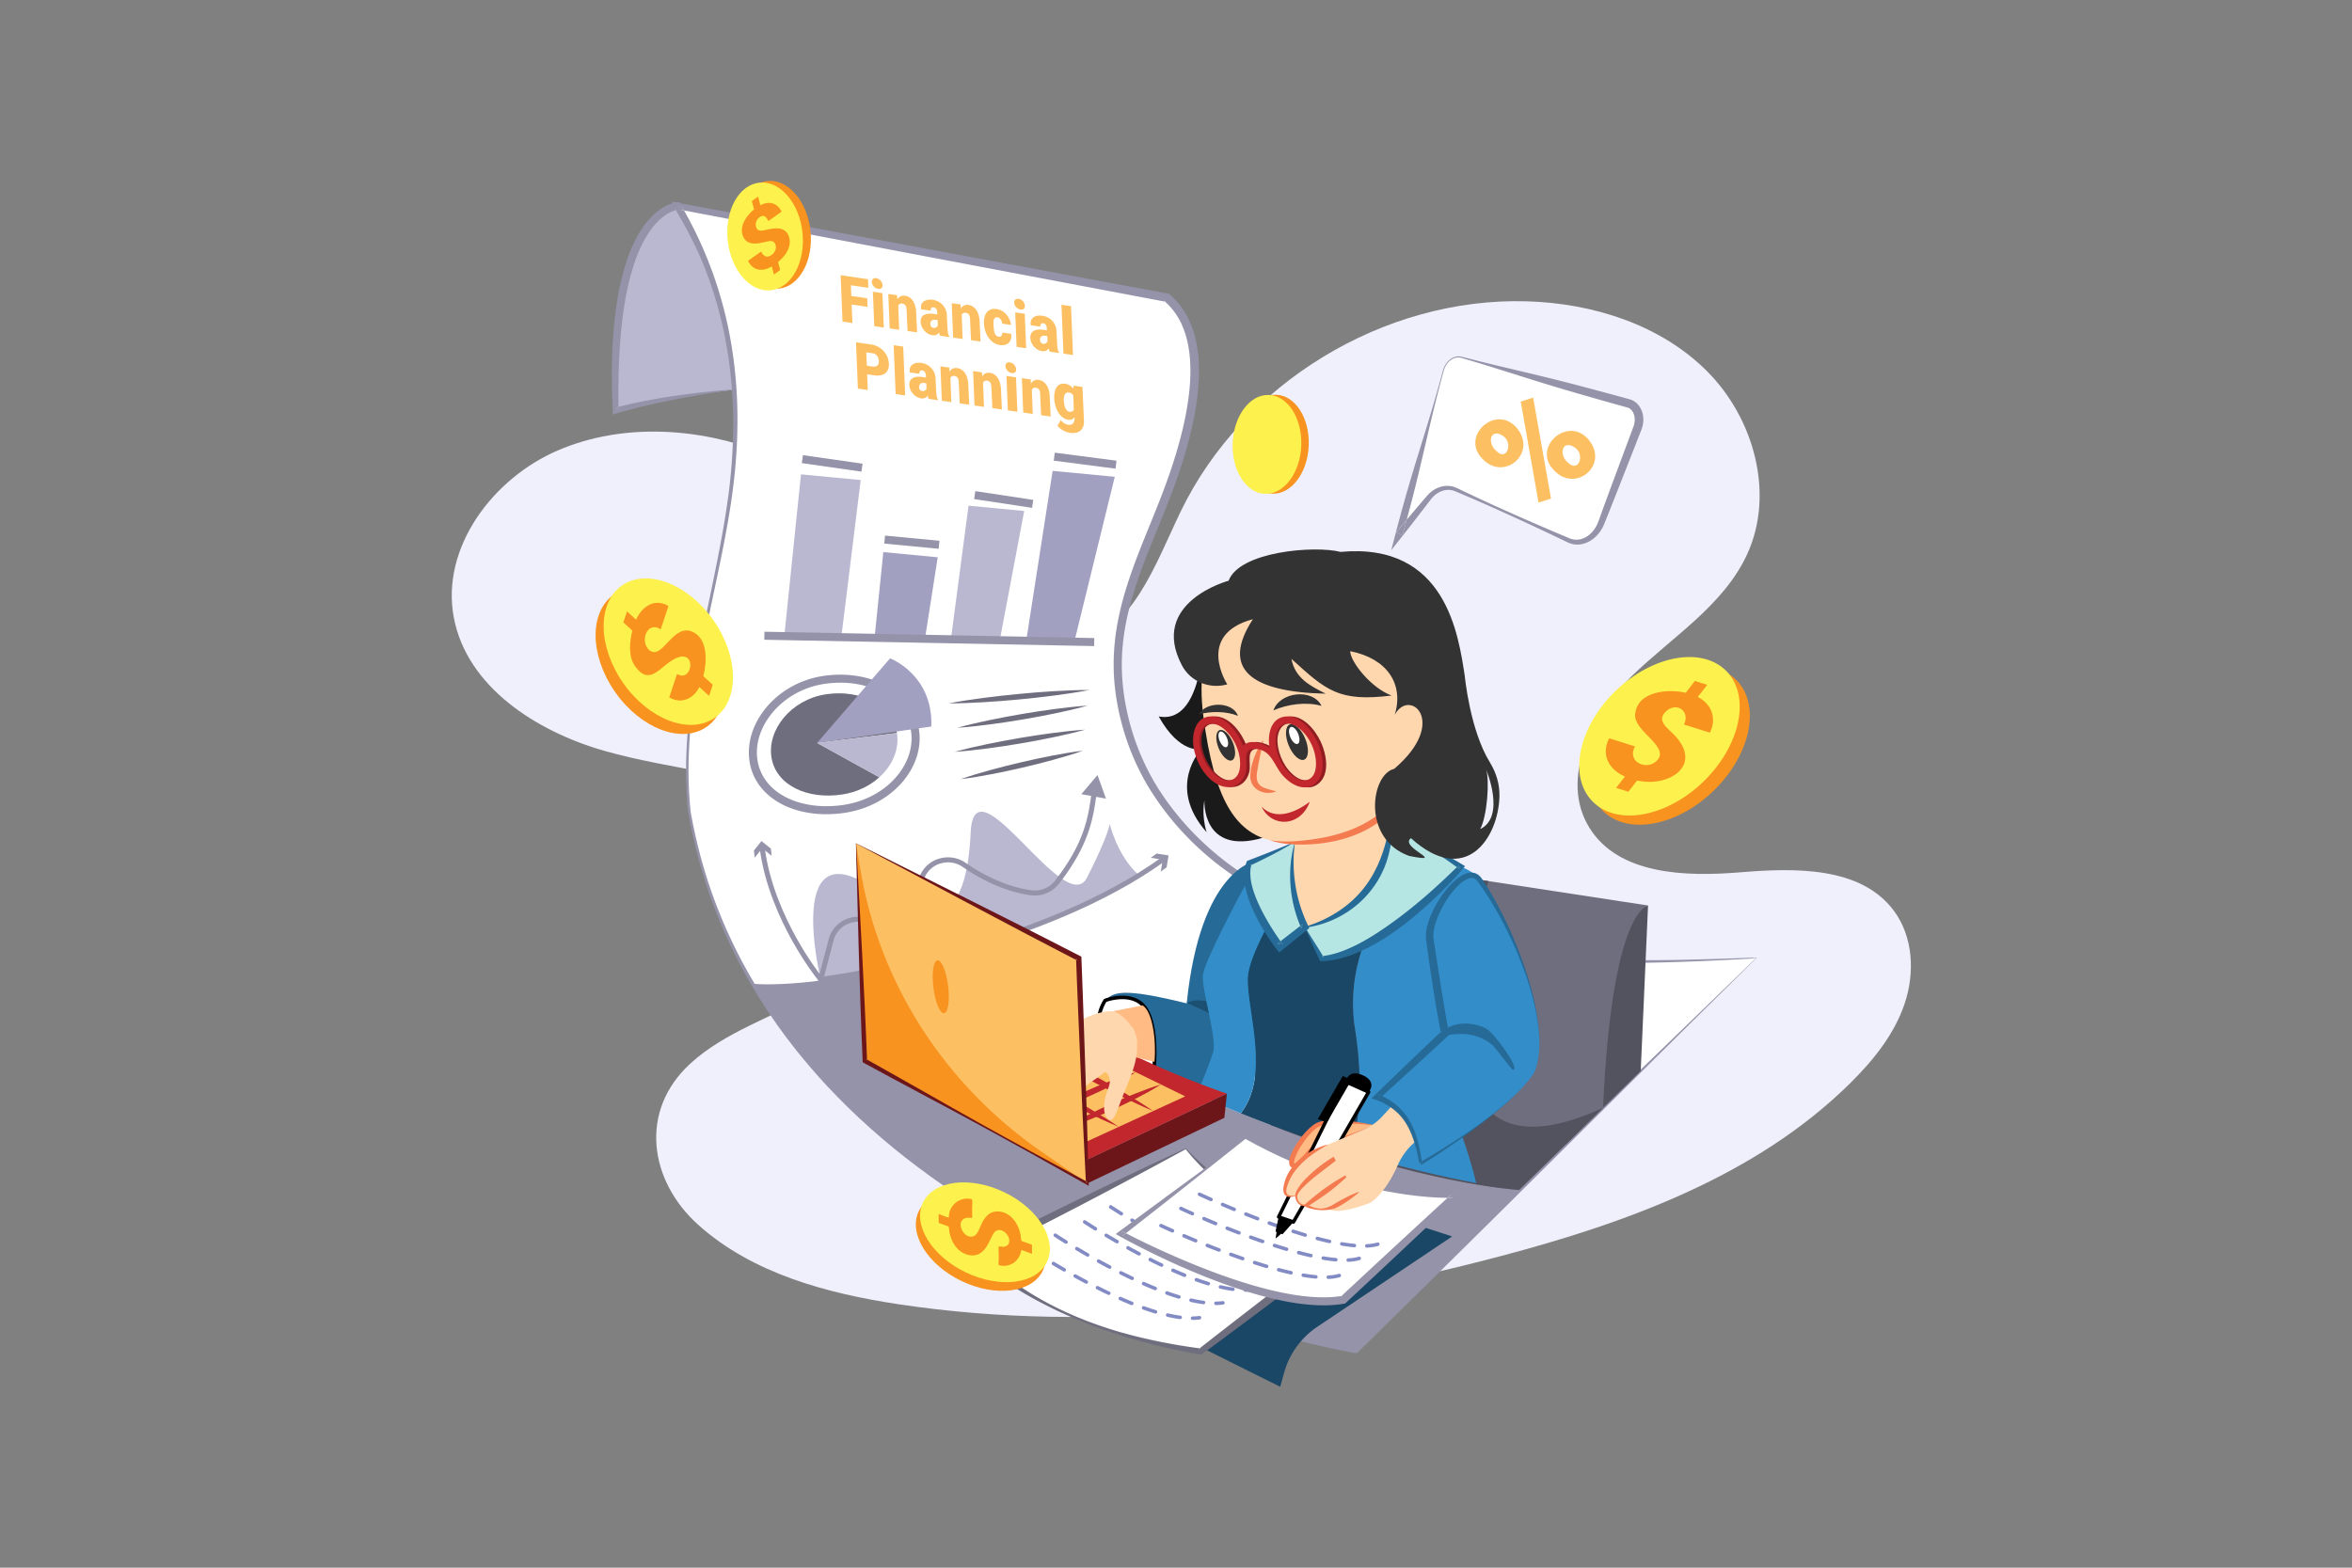 <?xml version="1.0" encoding="utf-8"?>
<svg xmlns="http://www.w3.org/2000/svg" viewBox="0 0 4680 3120">
  <rect x="0" y="0" width="4680" height="3120" fill="#808080" stroke="none"/>
  <defs>
    <style>.cls-5{fill:#fff}.cls-3{fill:#b9b8d0}.cls-4{fill:#9493a9}.cls-6{fill:#fcc062}.cls-7{fill:#a1a0c1}.cls-8{fill:#6f6e7f}.cls-9{fill:#1a4765}.cls-10{fill:#838bc5}.cls-11{fill:#266a97}.cls-13{fill:#53535f}.cls-14{fill:#338dc9}.cls-15{fill:#ffbb83}.cls-16{fill:#f47b50}.cls-17{fill:#ffd7af}.cls-18{fill:#f7931e}.cls-19{fill:#fdf14d}.cls-20{fill:#b6e6e3}.cls-22{fill:#333}.cls-23{fill:#c1272d}.cls-25{fill:#6d161a}</style>
  </defs>
  <g data-name="2" id="_02">
    <path d="M3462.44 1736.09c-109.83 9.05-242.55 4.69-300.17-89.25-58.86-95.95 3.19-222.06 83.86-300.57s183.44-141 230.41-243.32c55.05-119.9 13.83-269.82-79.14-363.42s-228.18-136.13-360.06-139.87c-283.63-8.06-564.59 162.77-688 418.28-51 105.62-95.88 240.55-210.81 263.91-65.3 13.27-125.22-15.94-179.61-58-33.75-26.13-65.37-57.22-94.84-86.21-99.85-98.24-213-186.17-343.77-236.49s-281-60-409.82-4.94c-129.67 55.48-233.31 193.31-207.64 332 25.6 138.38 164 227.32 299.32 266s280.33 45 408.64 102.79c66.81 30.1 132.2 80.78 146.17 152.72 18 92.71-56.37 178.92-137.65 227s-175.69 76-245.4 139.74c-103.35 94.44-82 233.72 15.36 321.14 108.58 97.49 258 136.92 398.94 158.13 398.11 59.91 806.29 7.34 1195.6-95.24 253.59-66.81 510.5-160.14 697.23-344.27 46-45.35 87.89-97.13 108.63-158.3s17.41-133.23-21.08-185.1c-65.61-88.52-196.34-85.82-306.17-76.73Z" style="fill:#f0f0fc"/>
    <path class="cls-3" d="M1225 817.21c61.75-17.27 143.85-32.23 238.47-42.35-7.06-116.08-38.59-236.74-114.59-364.82.01-.04-137.57 4.55-123.88 407.17Z"/>
    <path class="cls-3" d="m1349.32 409.79-.15-.26h-.29c-.36 0-8.86.37-21.5 7.06-21.07 11.16-36.63 31-46 45.78-19 29.93-33.58 70.73-43.3 121.26-12.14 63.12-16.71 141.71-13.58 233.59v.63l.61-.17c63.78-17.84 146.21-32.48 238.39-42.33l.47-.05v-.48c-7.83-128.82-45.33-248.22-114.65-365.03Zm-123.83 406.77c-3.08-91.45 1.49-169.7 13.56-232.58 9.68-50.4 24.18-91.09 43.1-120.93 30.59-48.26 63.07-52.21 66.47-52.49C1417.67 527 1455.07 646 1463 774.41c-91.79 9.84-173.87 24.4-237.51 42.15Z"/>
    <path class="cls-4" d="m1230.85 817-.07-7.31c-2.45.62-4.89 1.25-7.34 1.89Z"/>
    <path class="cls-4" d="M1462.81 756.84c-.07-2.05-.14-4.13-.3-6.12l-.8-12.06c-.29-4-.54-8-1-12.06-1.51-16.05-3.35-32.1-6-48l-2-12c-.3-2-.68-4-1.07-6l-1.16-6-2.31-11.91c-.79-4-1.77-7.89-2.66-11.83l-2.74-11.83-3.07-11.74-3.1-11.74-3.37-11.55-3.47-11.64-3.83-11.53-3.88-11.52-4.24-11.39-4.23-11.4c-1.49-3.77-3-7.51-4.57-11.27l-4.58-11.25c-1.54-3.75-3.26-7.42-4.88-11.14-3.31-7.4-6.48-14.87-10.12-22.11l-5.32-10.94-2.66-5.47-2.81-5.39-5.64-10.81c-1.91-3.57-3.69-7.22-5.73-10.72l-12-21.18-2.21-3.91-4.45.26-.81.05-.58.06c-.37 0-.8.07-1.13.13l-2.11.33c-1.33.28-2.7.52-4 .9s-2.59.68-3.83 1.12-2.52.81-3.71 1.32a91.83 91.83 0 0 0-13.84 6.85c-2.11 1.41-4.28 2.76-6.33 4.24s-4.06 3-6 4.63l-5.66 4.95-5.3 5.28c-13.69 14.46-24.3 31.16-32.85 48.55a329.36 329.36 0 0 0-20.39 54l-2 6.89c-.61 2.32-1.17 4.64-1.75 7-1.14 4.64-2.38 9.26-3.44 13.91l-2.94 14c-.46 2.34-1 4.66-1.4 7l-1.2 7-2.34 14.09-1.92 14.11c-1.39 9.41-2.27 18.85-3.22 28.3l-.71 7.08c-.23 2.36-.35 4.72-.53 7.09l-1 14.18-.5 7.09c-.15 2.36-.22 4.73-.33 7.09l-.59 14.17c-.48 9.46-.5 18.92-.65 28.37l-.19 14.19.18 14.17.2 14.17c0 2.36 0 4.73.13 7.09l.26 7.08 1 28.3.28 7.49 7.13-2.07q14.45-4.19 29-8l7.3-1.91 7.31-1.84c4.88-1.24 9.77-2.39 14.67-3.55 19.59-4.64 39.33-8.71 59.11-12.64s39.67-7.35 59.58-10.72c10-1.69 19.93-3.21 29.91-4.78l15-2.3 14.94-2.22c-5.17.43-10.24.76-15.18 1.12-2.44.17-5 .4-7.5.61l-7.56.64c-5 .4-10.07.93-15.1 1.42s-10.07 1-15.1 1.55c-20.12 2.09-40.19 4.73-60.24 7.64s-40 6.38-59.93 10.25c-5 1-10 1.95-14.92 3l-7.45 1.56-7.44 1.66c-7.45 1.65-14.87 3.48-22.28 5.37l.07 7.31-7.41-5.42c2.45-.64 4.89-1.27 7.34-1.89l-.19-20.81-.07-7c0-2.35 0-4.69.06-7l.19-14.05.17-14 .46-14c.34-9.35.54-18.7 1.2-28l.81-14c.14-2.33.24-4.67.42-7l.59-7 1.18-14c.21-2.32.36-4.65.62-7l.79-6.94 1.57-13.9.38-3.47c.14-1.16.33-2.31.49-3.46l1-6.91 2-13.82 2.45-13.72 1.22-6.86c.39-2.3.94-4.55 1.4-6.82l2.9-13.6c1-4.52 2.24-9 3.36-13.47.57-2.24 1.12-4.49 1.72-6.72l2-6.64c5.2-17.7 11.36-35.1 19.37-51.5l3.15-6.05c1.07-2 2-4.07 3.19-6l3.46-5.84 1.73-2.92c.6-.95 1.25-1.87 1.87-2.81l3.76-5.61c1.29-1.83 2.7-3.57 4-5.37l2-2.67 2.18-2.52 2.19-2.52c.73-.84 1.43-1.71 2.23-2.47l4.66-4.72 4.91-4.37c1.67-1.42 3.44-2.69 5.14-4s3.58-2.43 5.36-3.66a76.8 76.8 0 0 1 11.33-5.82c1-.44 2-.73 2.92-1.08a29.89 29.89 0 0 1 2.93-.91c.39-.13.78-.23 1.16-.32l-2.57-4.4 6.66 3.64-1 .13-1.38.24-1.73.39 9.5 16.28c2.06 3.42 3.89 7 5.83 10.45l5.76 10.5 2.88 5.25 2.72 5.33 5.44 10.67c3.71 7.07 7.07 14.31 10.52 21.51 1.69 3.61 3.49 7.18 5.1 10.83l4.82 11c1.6 3.66 3.24 7.3 4.81 11l4.48 11.1 4.49 11.11 4.13 11.25 4.19 11.23 3.86 11.35 3.85 11.36 3.5 11.47 3.49 11.48 3.15 11.58 1.58 5.79c.51 1.94 1.11 3.85 1.56 5.8l2.86 11.66 1.58 5.7c.49 1.94 1 3.89 1.35 5.85l2.52 11.76c1.79 7.81 3.07 15.73 4.6 23.61l1.12 5.91 1 5.94 1.9 11.9c.68 4 1.16 8 1.68 11.93l1.63 12c.29 2 .49 3.94.71 5.9l.67 5.93c.44 4 .92 8 1.33 12.15L1463 763Z"/>
    <path class="cls-4" d="m1348.16 417.62 1-.13-6.66-3.64 2.57 4.4 1.73-.39Z"/>
    <path class="cls-5" d="M2241.26 1444.16c-68.52-247.47 112.57-424.65 131.69-660.11 5.32-65.52 1-144.27-50.93-191.61L1348.89 410c76 128.08 107.53 248.74 114.59 364.82 18 294.82-121.88 560-91.61 841.32a1010.73 1010.73 0 0 0 125.66 341.6c345.16 585.9 1200.08 728.42 1200.08 728.42l325.07-317.95 472.18-461.86c-875 42.47-1179.12-193.19-1253.6-462.19Z"/>
    <path class="cls-4" d="m2698.71 2679.61-3.29-.6-2.49 2.42ZM1500.84 1958.18l.01-.01.12-1.13-.4-.67-.17-.27.44 2.08zM1494.21 1957.39l-.14 1.08c.2.33.38.67.58 1ZM1347.74 416.18l13.3 2.53q-3.37-5.94-6.78-11.85Z"/>
    <path class="cls-4" d="m3476.61 1906.3-18.21.68-36.43 1.26q-36.42 1.14-72.85 1.92t-72.87.83q-36.42.13-72.84-.46-72.82-1.21-145.48-6.11c-48.4-3.34-96.69-8.24-144.69-15s-95.7-15.49-142.78-26.74a1141.31 1141.31 0 0 1-138.61-42.43c-45.11-17.23-88.89-37.91-130.18-62.71s-80-53.75-114.47-87.22a563 563 0 0 1-48.36-53.24c-1.85-2.35-3.8-4.63-5.59-7l-5.38-7.2-5.38-7.2-5.13-7.39-5.12-7.39c-1.71-2.46-3.26-5-4.91-7.51-3.31-5-6.33-10.14-9.44-15.25-1.57-2.54-3-5.19-4.46-7.78s-3-5.17-4.35-7.84l-4.19-7.93-1-2-1-2-2-4c-5.35-10.7-10.1-21.68-14.62-32.75a481 481 0 0 1-21.61-68.33c-11.11-46.57-15.37-94.6-10.52-142.09l.9-8.9 1.17-8.87.59-4.44.71-4.42 1.45-8.84c2.16-11.75 4.55-23.47 7.51-35.08 2.81-11.64 6.17-23.17 9.63-34.66 1.84-5.73 3.56-11.48 5.52-17.17l2.87-8.56 3-8.52c16.1-45.45 35.47-90 53.43-135.32 9-22.66 17.6-45.57 25.4-68.81s14.85-46.69 20.91-70.5a652 652 0 0 0 14.33-72.42c3.31-24.47 5-49.3 3.85-74.26a276 276 0 0 0-4.19-37.35 206.53 206.53 0 0 0-10.22-36.59 176.14 176.14 0 0 0-7.85-17.48 161 161 0 0 0-9.92-16.5 147.44 147.44 0 0 0-25.77-28.65l-1.69-1.46-2.21-.41-486.72-90.36-243.37-45.08L1350 403.91l-13.53-2.5 7 11.82a833.62 833.62 0 0 1 45.63 88.11 789.7 789.7 0 0 1 34.39 93.13c19.17 63.43 30 129.31 33.9 195.54l.6 12.44c.1 2.07.22 4.14.29 6.21l.17 6.22.34 12.45.11 12.45V846l-.07 6.23-.13 12.45-.36 12.45-.19 6.23-.29 6.22-.59 12.44-.8 12.44c-.48 8.29-1.28 16.56-1.94 24.84-1.56 16.55-3.31 33.08-5.6 49.55s-4.8 32.92-7.47 49.34-5.66 32.81-8.78 49.17c-6.15 32.74-12.88 65.39-19.66 98s-13.53 65.32-19.79 98.11-11.91 65.7-16.62 98.76c-2.24 16.55-4.41 33.12-6 49.75-.91 8.3-1.57 16.63-2.3 25-.4 4.16-.6 8.33-.91 12.5s-.62 8.33-.81 12.51c-.38 8.34-.9 16.69-1.05 25-.11 4.17-.26 8.35-.33 12.53l-.07 12.54v6.27l.11 6.27.21 12.54.51 12.53.25 6.27c.08 2.09.26 4.17.39 6.26l.83 12.52c.28 4.17.75 8.36 1.12 12.54l.58 6.27c.11 1 .18 2.09.32 3.13l.57 3.09 2.3 12.36c1.45 8.28 3.27 16.42 5 24.6l1.28 6.14c.43 2 .94 4.07 1.4 6.11l2.85 12.2q11.66 48.78 28 96.26a1038.77 1038.77 0 0 0 83.16 181l.14-1.08.44 2.09c-.2-.33-.38-.67-.58-1l.58 1 11.69 19.37 2.92 4.84c1 1.62 1.93 3.24 3 4.82l6.13 9.5 6.13 9.51c2 3.17 4.06 6.36 6.24 9.44l12.82 18.65c1.07 1.55 2.11 3.13 3.22 4.65l3.34 4.57 6.67 9.14 6.68 9.14c1.09 1.54 2.25 3 3.41 4.51l3.46 4.48 13.85 17.9 14.32 17.53c19.31 23.18 39.26 45.88 60.29 67.52l7.83 8.19 8 8 8 8c2.68 2.65 5.31 5.36 8.07 7.93l16.39 15.62c2.71 2.63 5.51 5.16 8.3 7.7l8.37 7.62 8.37 7.62c2.81 2.52 5.68 5 8.52 7.45 5.7 4.94 11.35 9.95 17.1 14.84l17.39 14.5 4.35 3.63 4.41 3.53 8.84 7.07 8.84 7.08c3 2.36 6 4.61 9 6.92 6 4.59 12 9.22 18 13.75l18.24 13.42 4.56 3.36 4.61 3.27 9.24 6.53 9.25 6.54c3.08 2.18 6.22 4.26 9.33 6.4 6.25 4.23 12.46 8.53 18.74 12.71l18.93 12.41c3.14 2.09 6.33 4.1 9.52 6.11l9.57 6q38.32 24.11 77.82 46.26t79.92 42.5q40.45 20.31 81.73 38.9t83.25 35.47q42 16.89 84.55 32.21 85.15 30.57 172.37 54.93 21.8 6.06 43.69 11.72t43.92 10.88q22 5.22 44.16 10c14.8 3.12 29.52 6.09 44.58 8.68l3.34.58 2.44-2.4q100-98.22 199.76-196.76t198.84-197l197.73-196.29 98.57-97.62 98.4-97.22h-9.39c-3.22.04-6.51.14-9.61.26Zm-83.39 98.16-100.75 97.33-200.89 193.61q-100.23 96.53-199.78 192.89-98.36 95.25-196.38 190.72l3.29.6-5.78 1.82 2.49-2.42c-13.5-2.44-27.13-5.26-40.65-8.16q-22-4.74-43.82-10t-43.61-11q-21.77-5.67-43.4-11.8-86.58-24.43-171.29-55t-166.81-67.21q-41-18.41-81.31-38.38c-26.85-13.33-53.34-27.35-79.59-41.82s-52.06-29.68-77.58-45.39l-9.55-5.92c-3.19-2-6.37-3.94-9.51-6l-18.9-12.16c-6.27-4.1-12.47-8.31-18.7-12.46-3.11-2.09-6.25-4.13-9.33-6.27l-9.22-6.41-9.23-6.41-4.62-3.2-4.55-3.29-18.21-13.17c-6-4.45-12-9-18-13.47-3-2.27-6-4.47-9-6.78l-8.85-6.92-8.84-6.93-4.43-3.46-4.35-3.55-17.4-14.21c-5.77-4.79-11.42-9.7-17.13-14.54-2.85-2.44-5.72-4.84-8.54-7.31l-8.38-7.48-8.39-7.47c-2.8-2.49-5.61-5-8.32-7.55l-16.43-15.33c-2.77-2.53-5.41-5.18-8.09-7.79l-8-7.85-8-7.86-7.86-8c-21.11-21.27-41.15-43.58-60.57-66.39l-14.4-17.25-13.94-17.63-3.48-4.42c-1.16-1.47-2.33-2.93-3.43-4.45l-6.71-9-6.71-9-3.35-4.5c-1.12-1.51-2.16-3.06-3.25-4.59l-12.9-18.41c-2.19-3-4.22-6.19-6.28-9.32l-6.18-9.39-6.18-9.39c-1.05-1.55-2-3.15-3-4.75l-2.94-4.78-11.63-18.87.4.67-.12 1.13-.44-2.09.17.28-.16-.28A1010.32 1010.32 0 0 1 1416 1775.7a996.07 996.07 0 0 1-28.24-95.66l-2.88-12.14c-.46-2-1-4-1.41-6.07l-1.29-6.1c-1.7-8.14-3.53-16.27-5-24.42l-2.29-12.23-.57-3c-.13-1-.2-2.06-.31-3.09l-.58-6.18c-.36-4.12-.83-8.22-1.11-12.37l-.84-12.43c-.13-2.08-.31-4.15-.39-6.22l-.27-6.23-.51-12.46-.22-12.46-.1-6.24v-6.23l.09-12.47c.07-4.16.22-8.31.33-12.47.16-8.31.68-16.61 1.07-24.92 1.88-33.21 5.52-66.32 10.17-99.28 9.44-65.93 23.33-131.16 37.15-196.39 6.89-32.62 13.89-65.25 20.28-98 3.25-16.37 6.25-32.8 9.16-49.24s5.57-32.94 7.86-49.51c9.52-66.2 13.38-133.33 10.24-200.29-3.32-66.9-13.65-133.65-32.49-198.12a800.94 800.94 0 0 0-34-94.76c-.79-2-1.66-3.86-2.53-5.77l-2.58-5.75-2.58-5.74-1.3-2.87-1.36-2.84c-3.64-7.57-7.2-15.18-11.1-22.62-5.48-10.95-11.36-21.7-17.39-32.36l-13.3-2.53 6.52-9.32q3.4 5.91 6.78 11.85l229.85 43.81 243.18 46.11 484.13 91.6c-.54-.48-1.07-1-1.61-1.43l3.89 1.86-2.28-.43a137.35 137.35 0 0 1 37 54.56 191.57 191.57 0 0 1 9.3 33.58 260.46 260.46 0 0 1 3.88 35c1.06 23.62-.57 47.48-3.8 71.15a652.69 652.69 0 0 1-14 70.52c-5.92 23.3-12.84 46.41-20.52 69.27s-16.13 45.45-25.05 68c-17.74 45.06-37.1 89.77-53.38 136l-3 8.67-2.91 8.73c-2 5.8-3.74 11.7-5.6 17.55-3.52 11.77-6.91 23.6-9.77 35.59s-5.42 24.07-7.61 36.22l-1.47 9.15-.72 4.58-.59 4.6-1.18 9.2-.91 9.24c-.68 6.15-.93 12.34-1.35 18.52l-.14 2.31-.07 2.33-.13 4.64c-.06 3.09-.22 6.19-.21 9.29l.07 9.29v4.64l.2 4.64.41 9.29c.15 3.09.47 6.17.7 9.26s.45 6.18.81 9.25l1.09 9.23.55 4.61c.2 1.53.46 3 .68 4.58l1.39 9.15c2.13 12.16 4.43 24.3 7.43 36.28a498.62 498.62 0 0 0 22.69 70.43c4.72 11.4 9.69 22.71 15.27 33.72l2.06 4.15 1 2.07 1.09 2 4.37 8.16c1.41 2.75 3 5.38 4.53 8.07s3 5.39 4.66 8a564.83 564.83 0 0 0 92.34 114.81 593.48 593.48 0 0 0 56.29 47.57 684.25 684.25 0 0 0 61.29 40.74c42.24 25 86.85 45.61 132.65 62.73s92.89 30.61 140.42 41.61 95.68 19.23 144 25.57c96.69 12.49 194.11 17.36 291.39 17.72q36.48.14 73-.49t72.91-1.92q36.45-1.26 72.87-3.06l36.41-1.86 18.2-1c3-.17 5.73-.36 8.61-.64l8.82-.88Z"/>
    <path class="cls-4" d="M2316.59 598.8c.54.46 1.07 1 1.61 1.43l2.28.43Z"/>
    <path class="cls-6" d="m1727.16 555.67-54.49-7.91 3.76 92.21 19.68 2.86-1.47-36.73 31.6 4.59-.68-17.1-31.6-4.59-.86-21.21 34.76 5.04-.7-17.16zM1739.83 571.27a16.14 16.14 0 0 0 3.72 2.49 14.1 14.1 0 0 0 4 1.24 8.83 8.83 0 0 0 3.9-.22 6.32 6.32 0 0 0 2.93-1.78 6.63 6.63 0 0 0 1.57-3.14 10.29 10.29 0 0 0-.13-4.42 14.65 14.65 0 0 0-1.76-4.48 15.7 15.7 0 0 0-2.93-3.6 15 15 0 0 0-3.7-2.49 14.05 14.05 0 0 0-4.07-1.25 8.87 8.87 0 0 0-3.88.22 6.46 6.46 0 0 0-2.89 1.78 6.82 6.82 0 0 0-1.61 3.14 10.24 10.24 0 0 0 .1 4.42 14.74 14.74 0 0 0 1.77 4.51 15.57 15.57 0 0 0 2.98 3.58ZM1736.86 580.63l2.75 68.52 18.99 2.75-2.75-68.52-18.99-2.75zM1820.86 608.37a34.35 34.35 0 0 0-3.95-9 26 26 0 0 0-6.32-6.93 20.19 20.19 0 0 0-9-3.77 15.51 15.51 0 0 0-9.56 1 16.09 16.09 0 0 0-6.57 6.1l-.31-8.23-17.65-2.5 2.75 68.52 18.93 2.75-1.82-48.43a10 10 0 0 1 3.34-3.1 7.32 7.32 0 0 1 4.84-.56 9.28 9.28 0 0 1 3.75 1.3 8.23 8.23 0 0 1 2.45 2.43 11.08 11.08 0 0 1 1.44 3.36 27.17 27.17 0 0 1 .68 4.13l2 43.28 19 2.76-2-43.16a58.83 58.83 0 0 0-2-9.95ZM1887.06 665.51a30.21 30.21 0 0 1-1-4.2c-.21-1.39-.37-2.78-.47-4.16s-.18-2.7-.24-4l-1.43-28.15a30.36 30.36 0 0 0-3.11-10.72 32.32 32.32 0 0 0-14.47-14.38 34.51 34.51 0 0 0-9.64-3.16 32.08 32.08 0 0 0-9.47-.24 19.85 19.85 0 0 0-8.19 2.78 13.9 13.9 0 0 0-5.34 6.21c-1.21 2.68-1.51 6-.87 10.07l19 2.7a8.59 8.59 0 0 1 1.36-5.25q1.39-1.9 4.8-1.35a6.94 6.94 0 0 1 3.17 1.34 8.38 8.38 0 0 1 2.06 2.41 10.61 10.61 0 0 1 1.16 3.09 23.09 23.09 0 0 1 .46 3.41l.08 3.85-6.36-1a57.28 57.28 0 0 0-7-.58 34.09 34.09 0 0 0-6.66.51 21.12 21.12 0 0 0-5.81 1.93 12.48 12.48 0 0 0-4.39 3.65 13.91 13.91 0 0 0-2.42 5.66 22.08 22.08 0 0 0 .09 8 26 26 0 0 0 2.86 8.41 31.5 31.5 0 0 0 5.23 7 28.78 28.78 0 0 0 6.77 5.11 23.78 23.78 0 0 0 7.59 2.64 14.18 14.18 0 0 0 8-.62 13.46 13.46 0 0 0 5.73-4.81c.22 1.13.47 2.2.76 3.23a19.64 19.64 0 0 0 1.27 3.24l18.42 2.67-.19-1.22a20.35 20.35 0 0 1-1.75-4.07Zm-24.64-13.74a7.8 7.8 0 0 1-5.4.69 6.48 6.48 0 0 1-4-2.36 8.14 8.14 0 0 1-1.74-4.51 10.73 10.73 0 0 1 .43-4.4 6.74 6.74 0 0 1 2-3 7.56 7.56 0 0 1 3.16-1.59 11.26 11.26 0 0 1 4-.2l4.91.77.28 11a9.87 9.87 0 0 1-3.64 3.6ZM1947.11 626.7a34.54 34.54 0 0 0-3.95-9 26.13 26.13 0 0 0-6.32-6.93 20.12 20.12 0 0 0-9-3.77 15.48 15.48 0 0 0-9.57 1 16 16 0 0 0-6.56 6.09l-.31-8.23-17.65-2.5 2.75 68.53 18.93 2.74-1.83-48.42a10 10 0 0 1 3.35-3.11 7.32 7.32 0 0 1 4.84-.55 9.29 9.29 0 0 1 3.74 1.29 8.18 8.18 0 0 1 2.46 2.44 10.86 10.86 0 0 1 1.43 3.36 27.21 27.21 0 0 1 .69 4.12l2 43.29 19 2.75-2-43.16a59.91 59.91 0 0 0-2-9.94ZM1994.28 661.81a9.61 9.61 0 0 1-1.64 6.53q-1.85 2.35-6 1.63a7.81 7.81 0 0 1-3.54-1.53 10.63 10.63 0 0 1-2.47-2.81A15.47 15.47 0 0 1 1979 662a32 32 0 0 1-1-4c-.22-1.35-.4-2.68-.52-4s-.24-2.46-.36-3.48L1977 649q-.27-2.87-.33-6.18a21.41 21.41 0 0 1 .69-6 8.29 8.29 0 0 1 2.55-4.19q1.8-1.54 5.22-.91a8.48 8.48 0 0 1 3.77 1.58 11.2 11.2 0 0 1 2.66 2.91 15.8 15.8 0 0 1 1.73 3.74 31.42 31.42 0 0 1 1 4.18l17.66 2.56a45.24 45.24 0 0 0-3.48-11.49 37.83 37.83 0 0 0-6.12-9.48 33.43 33.43 0 0 0-8.4-6.86 30.88 30.88 0 0 0-10.35-3.67q-7.12-1.23-12.22.74a18.37 18.37 0 0 0-8.3 6.26 26 26 0 0 0-4.45 10.5 46.25 46.25 0 0 0-.57 13.55l.13 1.53a54.91 54.91 0 0 0 3.13 13.42 47.1 47.1 0 0 0 6.38 11.81 37.59 37.59 0 0 0 9.36 8.92 30.73 30.73 0 0 0 12.24 4.73 25.24 25.24 0 0 0 9.87-.14 16.74 16.74 0 0 0 7.72-3.92 16.37 16.37 0 0 0 4.59-7.48 24.39 24.39 0 0 0 .51-10.79ZM2023.05 612.38a15.38 15.38 0 0 0 3.73 2.49 14 14 0 0 0 4 1.25 9 9 0 0 0 3.9-.23 6.38 6.38 0 0 0 2.93-1.77 6.67 6.67 0 0 0 1.57-3.14 10.34 10.34 0 0 0-.13-4.43 14.69 14.69 0 0 0-1.76-4.47 15.41 15.41 0 0 0-6.63-6.1 14.37 14.37 0 0 0-4.07-1.25 8.67 8.67 0 0 0-3.87.23 6.36 6.36 0 0 0-2.9 1.78 6.88 6.88 0 0 0-1.61 3.13 10.15 10.15 0 0 0 .11 4.43 14.52 14.52 0 0 0 1.76 4.5 15.57 15.57 0 0 0 2.97 3.58ZM2020.08 621.74l2.75 68.52 18.99 2.75-2.75-68.52-18.99-2.75zM2105.26 697.19a30.54 30.54 0 0 1-1-4.2c-.22-1.4-.37-2.78-.47-4.16s-.18-2.7-.24-4l-1.48-28.17A30.36 30.36 0 0 0 2099 646a32.32 32.32 0 0 0-14.47-14.38 34.29 34.29 0 0 0-9.64-3.16 32.43 32.43 0 0 0-9.47-.25 19.94 19.94 0 0 0-8.19 2.78 13.86 13.86 0 0 0-5.34 6.22q-1.83 4-.88 10.07l19 2.69a8.59 8.59 0 0 1 1.36-5.25q1.39-1.91 4.8-1.35a7 7 0 0 1 3.17 1.34 8.38 8.38 0 0 1 2.06 2.41 10.86 10.86 0 0 1 1.16 3.1 24.37 24.37 0 0 1 .46 3.4l.07 3.85-6.35-1.05a55.35 55.35 0 0 0-7-.57 32.76 32.76 0 0 0-6.67.51 20.84 20.84 0 0 0-5.8 1.93 12.46 12.46 0 0 0-4.39 3.64 14 14 0 0 0-2.42 5.66 22.08 22.08 0 0 0 .09 8 25.71 25.71 0 0 0 2.86 8.41 30.74 30.74 0 0 0 5.23 7.06 28.74 28.74 0 0 0 6.77 5.1 23.81 23.81 0 0 0 7.59 2.65 14.26 14.26 0 0 0 8-.63 13.51 13.51 0 0 0 5.73-4.8c.21 1.12.47 2.2.76 3.22a19.64 19.64 0 0 0 1.27 3.24l18.41 2.67-.18-1.22a20.27 20.27 0 0 1-1.73-4.1Zm-24.64-13.75a7.8 7.8 0 0 1-5.4.7 6.47 6.47 0 0 1-3.95-2.37 8.14 8.14 0 0 1-1.74-4.5 10.76 10.76 0 0 1 .43-4.41 6.79 6.79 0 0 1 2-3 7.54 7.54 0 0 1 3.16-1.58 11 11 0 0 1 4-.21l4.91.78.28 11a9.87 9.87 0 0 1-3.69 3.59ZM2112.09 606.51l3.96 97.28 18.98 2.76-3.95-97.28-18.99-2.76zM1764.59 708a41.48 41.48 0 0 0-18-18.22 39.72 39.72 0 0 0-11.84-4l-31.49-4.63 3.75 92.21 19.68 2.86-1.24-31.28 13.82 2.06a39.38 39.38 0 0 0 12.22 0 21.44 21.44 0 0 0 9.85-4.11 18.75 18.75 0 0 0 6.1-8.49q2-5.34 1.06-13.16a39.84 39.84 0 0 0-3.91-13.24ZM1748 723.9a8.41 8.41 0 0 1-2.37 3.65 8.72 8.72 0 0 1-3.85 1.9 15 15 0 0 1-5.09.17l-11.88-1.85-1.06-26.6 13.76 2.07a12.26 12.26 0 0 1 4.7 2 13.67 13.67 0 0 1 3.39 3.48 16.23 16.23 0 0 1 2.11 4.53 23.92 23.92 0 0 1 .91 5.17 14.54 14.54 0 0 1-.62 5.48ZM1778.19 686.98l3.95 97.28 18.99 2.76-3.95-97.28-18.99-2.76zM1864.58 791.19a31.77 31.77 0 0 1-1-4.2c-.21-1.39-.37-2.78-.47-4.16s-.17-2.7-.23-4l-1.48-28.17a30.57 30.57 0 0 0-3.11-10.71 32.45 32.45 0 0 0-6.17-8.45 32.84 32.84 0 0 0-8.3-5.93 34.25 34.25 0 0 0-9.65-3.16 32.07 32.07 0 0 0-9.47-.24 19.8 19.8 0 0 0-8.18 2.78 13.78 13.78 0 0 0-5.34 6.21q-1.83 4-.88 10.07l19 2.69a8.63 8.63 0 0 1 1.36-5.25q1.39-1.91 4.8-1.35a7 7 0 0 1 3.17 1.35 8.5 8.5 0 0 1 2.06 2.4 10.55 10.55 0 0 1 1.15 3.1 24.59 24.59 0 0 1 .47 3.4l.07 3.86-6.35-1.05a57.28 57.28 0 0 0-7-.58 32.76 32.76 0 0 0-6.67.51 21.24 21.24 0 0 0-5.81 1.93 12.62 12.62 0 0 0-4.38 3.64 13.84 13.84 0 0 0-2.43 5.66 21.89 21.89 0 0 0 .1 8 25.4 25.4 0 0 0 2.86 8.41 31 31 0 0 0 5.22 7.06 29 29 0 0 0 6.78 5.11 24.06 24.06 0 0 0 7.58 2.64 14.11 14.11 0 0 0 8-.63 13.28 13.28 0 0 0 5.72-4.8c.22 1.12.48 2.2.77 3.23a18.71 18.71 0 0 0 1.27 3.23l18.41 2.68-.18-1.23a20 20 0 0 1-1.69-4.05Zm-24.64-13.74a7.82 7.82 0 0 1-5.4.69 6.52 6.52 0 0 1-4-2.37 8.18 8.18 0 0 1-1.74-4.5 10.75 10.75 0 0 1 .44-4.41 6.74 6.74 0 0 1 2-3 7.5 7.5 0 0 1 3.16-1.59 11.31 11.31 0 0 1 4-.21l4.9.78.28 11a9.87 9.87 0 0 1-3.64 3.61ZM1924.62 752.37a34.5 34.5 0 0 0-3.95-9 26.09 26.09 0 0 0-6.31-6.93 20.26 20.26 0 0 0-9-3.76 15.53 15.53 0 0 0-9.56 1 16.16 16.16 0 0 0-6.57 6.1l-.3-8.23-17.66-2.5 2.75 68.52 18.93 2.75-1.82-48.43a10.07 10.07 0 0 1 3.34-3.1 7.39 7.39 0 0 1 4.84-.56 9.28 9.28 0 0 1 3.75 1.3 8.29 8.29 0 0 1 2.46 2.44 11.15 11.15 0 0 1 1.43 3.35 27.35 27.35 0 0 1 .69 4.13l1.94 43.29 19 2.75-2-43.16a59 59 0 0 0-1.96-9.96ZM1989.64 761.81a34.82 34.82 0 0 0-3.94-9 26.3 26.3 0 0 0-6.32-6.93 20.27 20.27 0 0 0-9-3.76 15.56 15.56 0 0 0-9.57 1 16.08 16.08 0 0 0-6.56 6.1l-.31-8.23-17.65-2.5L1939 807l18.94 2.75-1.83-48.43a10.17 10.17 0 0 1 3.34-3.1 7.35 7.35 0 0 1 4.85-.56 9.29 9.29 0 0 1 3.7 1.34 8.38 8.38 0 0 1 2.46 2.43 11.07 11.07 0 0 1 1.43 3.36 27.13 27.13 0 0 1 .69 4.13l2 43.28 19 2.76-2-43.16a59 59 0 0 0-1.94-9.99ZM2005.63 738.79a15.52 15.52 0 0 0 3.72 2.49 14.13 14.13 0 0 0 4 1.25 9.13 9.13 0 0 0 3.9-.22 6.49 6.49 0 0 0 2.93-1.78 6.63 6.63 0 0 0 1.57-3.14 10.34 10.34 0 0 0-.13-4.43 14.69 14.69 0 0 0-1.76-4.47 16 16 0 0 0-2.93-3.61 15.61 15.61 0 0 0-3.7-2.49 14.37 14.37 0 0 0-4.07-1.25 8.87 8.87 0 0 0-3.88.23 6.38 6.38 0 0 0-2.89 1.78 6.77 6.77 0 0 0-1.61 3.14 10.24 10.24 0 0 0 .1 4.42 14.69 14.69 0 0 0 1.77 4.5 15.57 15.57 0 0 0 2.98 3.58ZM2002.66 748.15l2.75 68.52 18.99 2.76-2.75-68.52-18.99-2.76zM2086.66 775.89a34.62 34.62 0 0 0-3.95-9 26 26 0 0 0-6.32-6.93 20.08 20.08 0 0 0-9-3.77 15.52 15.52 0 0 0-9.56 1 16.16 16.16 0 0 0-6.57 6.1l-.31-8.23-17.65-2.5 2.75 68.52 18.93 2.75-1.82-48.43a10.07 10.07 0 0 1 3.34-3.1 7.39 7.39 0 0 1 4.84-.56 9.28 9.28 0 0 1 3.75 1.3 8.15 8.15 0 0 1 2.45 2.44 10.92 10.92 0 0 1 1.44 3.35 28.7 28.7 0 0 1 .68 4.13l1.95 43.29 19 2.75-2-43.16a59 59 0 0 0-1.95-9.95ZM2153.88 770.1l-17.51-2.6-.79 6a24.65 24.65 0 0 0-15.63-9.64 20.47 20.47 0 0 0-8 .13 15.12 15.12 0 0 0-6.09 2.95 17.54 17.54 0 0 0-4.29 5.27 28.8 28.8 0 0 0-2.65 6.95 42.61 42.61 0 0 0-1.18 8.07 58.7 58.7 0 0 0 .17 8.68l.16 1.41a62.56 62.56 0 0 0 1.42 8.05 55.4 55.4 0 0 0 2.64 8.16 54.23 54.23 0 0 0 3.89 7.68 36 36 0 0 0 5.13 6.56 29.12 29.12 0 0 0 6.43 4.9 23.12 23.12 0 0 0 7.76 2.67 13.07 13.07 0 0 0 7.42-.68 15 15 0 0 0 5.44-4.25l-.09 3q-.22 6.39-3.48 9.63t-9.56 2.2q-8-1.35-14.42-9.21l-6.54 11.27a42.68 42.68 0 0 0 11.51 9.48 39.27 39.27 0 0 0 12.56 4.53 34.32 34.32 0 0 0 12.11.12 20 20 0 0 0 9.33-4.22 19.49 19.49 0 0 0 5.77-8.48 30.49 30.49 0 0 0 1.39-12.74Zm-21 48.86a8.75 8.75 0 0 1-5.11.37 8.63 8.63 0 0 1-5-2.74 17 17 0 0 1-3.13-5.05 31.44 31.44 0 0 1-1.77-6q-.6-3.08-.84-5.5l-.15-1.35a37.56 37.56 0 0 1 0-6.45 19.37 19.37 0 0 1 1.39-6 9.28 9.28 0 0 1 3.22-4.12 7.34 7.34 0 0 1 5.59-.92 12.72 12.72 0 0 1 4.7 1.78 13 13 0 0 1 3.91 4l.86 29a9.5 9.5 0 0 1-3.66 3.02Z"/>
    <path class="cls-3" d="m1560.54 1266.21 113.43 2.28 38.65-313.13-118.82-11.3-33.26 322.15z"/>
    <path class="cls-4" d="M1647.85 862.35h16v119.78h-16z" transform="rotate(-81.85 1655.862 922.243)"/>
    <path class="cls-7" d="m1740.15 1269.82 100.25 2.02 25.48-162.73-108.25-10.3-17.48 171.01z"/>
    <path class="cls-4" d="M1806.31 1024.59h16v108.74h-16z" transform="rotate(-84.56 1814.416 1078.943)"/>
    <path class="cls-3" d="m1892 1272.87 97.22 1.96 48.74-257.88-110.73-10.54-35.23 266.46z"/>
    <path class="cls-4" d="M1979.87 932.85h16v116.52h-16z" transform="rotate(-81.4 1994.233 987.2)"/>
    <path class="cls-7" d="m2042.01 1275.04 95.73 1.92 80.44-328.06-123.66-11.77-52.51 337.91z"/>
    <path class="cls-4" d="M2151.21 854.88h16v123.9h-16z" transform="rotate(-82.59 2159.204 916.83)"/>
    <path class="cls-4" d="M1840.98 943.8h16v656.41h-16z" transform="rotate(-88.9 1848.785 1271.72)"/>
    <path class="cls-4" d="M1762.1 1364.05c-35.52-19-80-25.61-125.15-18.59-48.29 7.51-91.74 33.62-119.2 71.63-22.39 31-31.67 66.44-26.1 99.75 6 36.26 29.49 66.31 66 84.62 25 12.55 55 19 86.77 19a246.8 246.8 0 0 0 37.79-3c50.09-7.79 94.44-33.88 121.67-71.58 21.11-29.22 29.79-62.94 24.44-94.94-6.09-36.41-29.61-67.29-66.22-86.89Zm28.81 172.52c-24.74 34.26-65.26 58-111.16 65.14-42.28 6.58-83.1 1.41-114.93-14.56s-52.2-41.86-57.39-73c-4.86-29.06 3.42-60.22 23.3-87.74 25-34.57 64.58-58.33 108.68-65.19a213.11 213.11 0 0 1 32.65-2.55c72 0 131 38.11 140.48 94.92 4.64 27.8-3.05 57.25-21.63 82.98Z"/>
    <path class="cls-8" d="M1642.94 1381.86c-69.37 10.79-117 71.07-107.8 126.09s71.71 84 141.08 73.17c29.08-4.52 54.45-17.08 73.42-34.18l-123.76-68.38 158.78-19.75c-9.2-55.02-72.35-87.73-141.72-76.95Z"/>
    <path class="cls-7" d="m1771.06 1310.18-145.18 168.38 227.29-32.68c3.7-103.28-82.11-135.7-82.11-135.7Z"/>
    <path class="cls-3" d="m1625.88 1478.56 123.76 68.38c26.31-23.71 40.35-56.17 35-88.13Z"/>
    <path class="cls-8" d="M2027 1381.09q-35 3.33-69.85 7.83c-23.24 3.07-46.45 6.46-69.56 10.95 23.54 0 47-1 70.38-2.37s46.75-3.25 70.08-5.47 46.6-4.8 69.85-7.82 46.45-6.46 69.56-11c-23.54-.07-47 1-70.38 2.34s-46.76 3.31-70.08 5.54ZM2033.67 1420.94q-32.43 5.5-64.65 12.18c-21.47 4.51-42.88 9.35-64.12 15.26 22-1.42 43.81-3.93 65.57-6.76s43.42-6.18 65-9.84 43.16-7.71 64.64-12.17 42.89-9.35 64.12-15.28c-22 1.41-43.81 3.91-65.56 6.75s-43.39 6.18-65 9.86ZM2028.78 1468.78q-32.43 5.52-64.65 12.19c-21.47 4.51-42.88 9.35-64.12 15.26 22-1.43 43.81-3.93 65.57-6.76s43.42-6.18 65-9.84 43.16-7.71 64.64-12.18 42.89-9.34 64.12-15.27c-22 1.41-43.81 3.91-65.57 6.75s-43.38 6.17-64.99 9.85ZM2032.1 1517q-30.43 7.08-60.61 15.31c-20.1 5.55-40.12 11.41-59.9 18.35 20.81-2.5 41.37-6.07 61.85-10s40.86-8.28 61.15-13 40.5-9.79 60.61-15.3 40.13-11.41 59.9-18.36c-20.81 2.48-41.37 6-61.86 9.94s-40.85 8.34-61.14 13.06Z"/>
    <path class="cls-3" d="M2208.14 1639.67s-2.33 22.78-45.21 106.91-224.36-241.85-231.44-90.38-54.87 208.67-179.49 121.8c-195.4-146-119.57 168.66-119 171.16s372.37-45.79 633.55-207.12c-43.61-38.3-58.41-102.37-58.41-102.37Z"/>
    <path class="cls-4" d="M2171.52 1582.18C2165 1627 2157.66 1677.8 2099 1753a50.78 50.78 0 0 1-46.88 18.79c-53.42-7.37-100.67-33.8-130.9-54.67a61.3 61.3 0 0 0-52.27-8.33 59.18 59.18 0 0 0-38.33 33.79l-26.7 63.42a49 49 0 0 1-27.87 26.76 50.77 50.77 0 0 1-40.07-1.25l-2.14-1a61.3 61.3 0 0 0-52.33-.26 58.65 58.65 0 0 0-32.35 38.18l-20.92 79.49 9.67 2.55 20.92-79.49a48.66 48.66 0 0 1 26.88-31.65 51.32 51.32 0 0 1 43.82.2l2.24 1.06a61.56 61.56 0 0 0 47.89 1.5 58.87 58.87 0 0 0 33.48-32.21l26.68-63.46a49.23 49.23 0 0 1 31.92-28.07 51.34 51.34 0 0 1 43.78 7c31.12 21.5 79.84 48.72 135.22 56.36a61.88 61.88 0 0 0 8.35.57 60.68 60.68 0 0 0 47.77-23.11c60.31-77.27 67.88-129.47 74.56-175.53l.74-5.09-9.89-1.45Z"/>
    <path class="cls-4" d="m2151.58 1580.58 49.07 8.86-16.86-46.92-32.21 38.06zM2264 1737.84c-59.28 36.62-129.34 70.26-208.23 100-63.18 23.8-132.13 45.15-204.93 63.46-112.12 28.2-199.22 40.45-215.6 42.62-6.08-7.74-27.57-36-50.21-76.57-24.17-43.27-54.83-110.07-63.67-182.65l-9.93 1.21c9 74.19 40.26 142.27 64.87 186.31 23.81 42.64 45.88 71.34 51.57 78.51l-.5 4.26 6.32-.78c.94-.12 94.84-11.85 219.44-43.17 73.19-18.41 142.52-39.87 206.08-63.81 79.53-30 150.2-63.88 210-100.85 17.34-10.71 34-21.84 49.58-33.06l-5.85-8.11c-15.33 11.06-31.81 22.05-48.94 32.63Z"/>
    <path class="cls-4" d="m1515.18 1673.91-15.01 18.69 1.56 14.31 15.01-18.7 18.7 15.02-1.56-14.31-18.7-15.01zM2289.79 1707.2l23.69 3.73-3.75 23.69 11.64-8.46 3.74-23.69-23.68-3.74-11.64 8.47zM2381.48 2178.83c-154.33-68.63-321.24-161.1-482.34-285.12-273.55 79.57-401.61 64.07-401.61 64.07 345.16 585.9 1200.08 728.42 1200.08 728.42l325.07-317.95s-31-3.47-85.23-13.7c-110.8-20.91-318.45-70.11-555.97-175.72Z"/>
    <path class="cls-9" d="M2643.87 2382.18 2317.9 2578l-21.79 56.63L2547.43 2760l7.75-28.25a162 162 0 0 1 66.5-91.56l267.83-179.45-125.85-40.69Z"/>
    <path class="cls-5" d="m2359.25 2286.28-414.53 209.09s119.91 145.92 444 194.4l312.17-237.1s-178.06 17.49-341.64-166.39Z"/>
    <path class="cls-8" d="m2389.64 2683.77-2.62-.36-1.95 1.53ZM1951.78 2494.16c-.8-.9-1.64-1.9-2.29-2.7l-2 9.42 7.2-3.48c-.15-.15-.29-.31-.44-.47-.81-.93-1.68-1.84-2.47-2.77ZM2676 2461h.06q6.3.33 12.64.38c2.12 0 4.23 0 6.38-.07 1.07 0 2.14-.06 3.23-.11l1.65-.09 1.78-.12-5.86-14.94Z"/>
    <path class="cls-8" d="m2698.82 2444.48-1.42.09c-1 .07-1.91.11-2.89.15-1.93.09-3.91.1-5.87.15q-5.91 0-11.87-.17c-7.94-.26-15.89-1-23.83-1.8a381.55 381.55 0 0 1-47.3-8.29l-11.66-3-11.57-3.35c-3.85-1.16-7.66-2.43-11.49-3.64a83.97 83.97 0 0 1-5.71-2l-5.69-2a457.86 457.86 0 0 1-44.45-18.93c-3.64-1.74-7.19-3.65-10.8-5.47l-5.38-2.78-5.29-2.95c-3.51-2-7.08-3.9-10.55-6l-10.37-6.3c-3.5-2-6.81-4.36-10.22-6.54l-5.09-3.32c-1.69-1.11-3.4-2.2-5-3.39-6.58-4.72-13.33-9.23-19.69-14.27l-9.68-7.39-9.43-7.72c-6.39-5-12.35-10.57-18.49-15.91-3.11-2.64-6-5.47-9-8.26l-8.89-8.39-17.75-17.58q-25.7 11.82-51.65 24l-26 12.22-26 12.38q-52.15 24.72-104.66 50.34t-104.92 51.77q-52.41 26.21-104.23 53.62l-7 3.69 5 5.74c1 1.15 1.87 2.08 2.8 3.07s1.85 1.91 2.77 2.87c1.86 1.87 3.72 3.74 5.63 5.53l2.86 2.69 2.91 2.63c1.93 1.77 3.92 3.46 5.89 5.16 7.92 6.79 16.08 13.23 24.4 19.42s16.84 12.11 25.54 17.71c2.17 1.41 4.32 2.85 6.5 4.23l6.58 4.11c4.35 2.79 8.82 5.38 13.26 8q26.76 15.63 54.58 29.15l7 3.37c2.32 1.13 4.63 2.25 7 3.3l14.05 6.43 14.19 6.12c4.7 2.09 9.49 4 14.26 5.93l7.16 2.91 3.58 1.45 3.61 1.38 14.44 5.49c2.39.94 4.83 1.78 7.25 2.65l7.27 2.6c4.86 1.71 9.68 3.54 14.59 5.1 9.79 3.21 19.55 6.51 29.42 9.47 4.93 1.5 9.83 3.08 14.78 4.51l14.88 4.2a1158.18 1158.18 0 0 0 120.75 27l2.41.4 2.16-1.57q39.52-29 78.77-58.31l78.52-58.65c26.13-19.6 52.32-39.13 78.35-58.87l39-29.65 38.88-29.82 22.57-17.31-28.42 2.37Zm1.13 16.61-1.65.09c-1.09.05-2.16.09-3.23.11-2.15.07-4.26.05-6.38.07q-6.34-.06-12.64-.38h-.05l-19.28 14.5-39 29.63c-26 19.78-51.84 39.77-77.74 59.68l-77.56 59.91q-37.78 29.22-75.36 58.71l2.62.36-4.57 1.17 1.95-1.53a1144 1144 0 0 1-118.06-21.74l-14.91-3.69c-5-1.27-9.88-2.69-14.82-4l-7.4-2-3.7-1-3.68-1.12-14.67-4.52c-4.92-1.45-9.74-3.18-14.6-4.78l-7.28-2.45c-2.43-.8-4.86-1.62-7.25-2.53l-14.42-5.32-3.6-1.33-3.56-1.43-7.13-2.87c-9.55-3.7-18.89-7.92-28.27-12l-13.91-6.51c-2.33-1.07-4.61-2.22-6.9-3.37l-6.86-3.44c-18.22-9.32-36.07-19.37-53.24-30.44a544.59 544.59 0 0 1-49.61-35.75c-7.87-6.45-15.55-13.1-22.93-20-1.83-1.74-3.68-3.46-5.46-5.25s-3.58-3.55-5.33-5.35c-1.62-1.63-3.18-3.31-4.73-5l-7.2 3.48 2-9.42c.65.8 1.49 1.8 2.29 2.7s1.66 1.85 2.48 2.77c.15.16.29.32.44.47q48.25-23.21 95.83-47.44 51.21-26.13 102.35-52.78t102.61-54.2l25.77-13.76 25.85-13.92q25.89-14 52-28.24l7.83 9.32 3.84 4.55c1.3 1.51 2.48 3 3.94 4.49l8.38 9c2.8 3 5.57 6 8.52 8.89 5.86 5.74 11.58 11.65 17.73 17.11l9.1 8.34c3.12 2.68 6.28 5.31 9.42 8 6.21 5.42 12.83 10.33 19.29 15.45 1.61 1.29 3.3 2.48 5 3.69l5 3.63c3.35 2.41 6.65 4.88 10.13 7.11l10.32 6.85c3.46 2.25 7 4.34 10.54 6.52l5.29 3.24 5.4 3.06c3.61 2 7.18 4.11 10.83 6l11.05 5.69c1.82 1 3.71 1.82 5.58 2.71l5.63 2.65c1.88.87 3.73 1.79 5.63 2.62l5.72 2.46c3.81 1.64 7.6 3.31 11.48 4.78l5.8 2.27c1.93.76 3.86 1.52 5.83 2.19 3.92 1.37 7.81 2.82 11.75 4.12l11.9 3.74 12 3.37a396.44 396.44 0 0 0 49 9.74c8.27 1.08 16.58 1.89 24.95 2.31l19.88-14.95 5.86 14.94Z"/>
    <path class="cls-10" d="M2163.14 2548.29c-7.22-3.81-14.61-7.8-22-11.87a3.5 3.5 0 1 0-3.38 6.13c7.4 4.09 14.84 8.1 22.09 11.93a3.54 3.54 0 0 0 1.63.4 3.5 3.5 0 0 0 1.64-6.59ZM2119.38 2524.16c-7.18-4.13-14.44-8.38-21.56-12.63a3.5 3.5 0 0 0-3.59 6c7.15 4.26 14.45 8.53 21.67 12.68a3.45 3.45 0 0 0 1.74.47 3.5 3.5 0 0 0 1.74-6.54ZM2076.45 2498.54c-13.2-8.19-21-13.38-21.13-13.43a3.5 3.5 0 1 0-3.87 5.83c.08.06 8 5.3 21.31 13.55a3.5 3.5 0 0 0 3.69-5.95ZM2207.77 2570.67c-7.32-3.46-14.86-7.15-22.43-11a3.5 3.5 0 1 0-3.14 6.26c7.61 3.82 15.21 7.53 22.58 11a3.43 3.43 0 0 0 1.49.33 3.5 3.5 0 0 0 1.5-6.66ZM2386.33 2619.07a117.66 117.66 0 0 1-13.4.9 3.5 3.5 0 0 0 0 7 122.89 122.89 0 0 0 14.22-1 3.5 3.5 0 1 0-.9-6.94ZM2348.5 2618.35c-7.61-1-15.77-2.52-24.27-4.49a3.5 3.5 0 1 0-1.58 6.82c8.71 2 17.1 3.57 24.92 4.61h.47a3.5 3.5 0 0 0 .46-7ZM2253.42 2590.75c-7.43-3-15.16-6.26-23-9.7a3.5 3.5 0 0 0-2.82 6.4c7.88 3.47 15.67 6.77 23.17 9.79a3.54 3.54 0 0 0 1.31.25 3.5 3.5 0 0 0 1.31-6.74ZM2300.28 2607.44a511.22 511.22 0 0 1-23.6-7.82 3.5 3.5 0 0 0-2.36 6.59c8.22 2.94 16.27 5.61 23.93 7.93a3.6 3.6 0 0 0 1 .15 3.5 3.5 0 0 0 1-6.85ZM2209.67 2518.66c-7.22-3.81-14.61-7.81-22-11.87a3.5 3.5 0 1 0-3.38 6.13c7.4 4.08 14.84 8.1 22.09 11.93a3.58 3.58 0 0 0 1.64.4 3.5 3.5 0 0 0 1.63-6.59ZM2432.86 2589.44a117.5 117.5 0 0 1-13.4.9 3.5 3.5 0 0 0 0 7 122.89 122.89 0 0 0 14.22-1 3.5 3.5 0 1 0-.9-6.94ZM2123 2468.91c-13.21-8.19-21.06-13.38-21.14-13.43a3.5 3.5 0 1 0-3.86 5.83c.08.06 8 5.3 21.31 13.55a3.52 3.52 0 0 0 1.84.52 3.5 3.5 0 0 0 1.85-6.47ZM2254.31 2541c-7.32-3.47-14.87-7.15-22.44-10.95a3.5 3.5 0 0 0-3.14 6.26c7.62 3.82 15.21 7.53 22.58 11a3.59 3.59 0 0 0 1.5.33 3.5 3.5 0 0 0 1.5-6.66ZM2165.92 2494.53c-7.19-4.13-14.45-8.38-21.57-12.63a3.5 3.5 0 0 0-3.59 6c7.16 4.27 14.45 8.54 21.67 12.69a3.5 3.5 0 1 0 3.49-6.07ZM2395 2588.72c-7.6-1-15.77-2.53-24.27-4.49a3.5 3.5 0 1 0-1.58 6.82c8.72 2 17.1 3.56 24.93 4.61a3.59 3.59 0 0 0 .47 0 3.5 3.5 0 0 0 .45-7ZM2300 2561.11c-7.43-3-15.15-6.25-23-9.7a3.5 3.5 0 0 0-2.83 6.41 802.58 802.58 0 0 0 23.17 9.79 3.5 3.5 0 0 0 2.62-6.5ZM2346.81 2577.8c-7.55-2.28-15.49-4.91-23.6-7.81a3.5 3.5 0 0 0-2.36 6.59c8.22 2.94 16.27 5.61 23.94 7.92a3.21 3.21 0 0 0 1 .15 3.5 3.5 0 0 0 1-6.85ZM2268.17 2492.25c-7.22-3.81-14.61-7.8-22-11.87a3.5 3.5 0 1 0-3.38 6.13c7.4 4.08 14.84 8.1 22.09 11.93a3.57 3.57 0 0 0 1.63.4 3.5 3.5 0 0 0 1.64-6.59ZM2312.81 2514.63c-7.32-3.46-14.87-7.15-22.44-11a3.5 3.5 0 1 0-3.14 6.26c7.62 3.82 15.21 7.53 22.58 11a3.45 3.45 0 0 0 1.5.33 3.5 3.5 0 0 0 1.5-6.66ZM2224.42 2468.12c-7.19-4.13-14.45-8.38-21.57-12.63a3.5 3.5 0 0 0-3.59 6c7.16 4.26 14.45 8.53 21.67 12.68a3.45 3.45 0 0 0 1.74.47 3.5 3.5 0 0 0 1.75-6.54ZM2181.48 2442.5c-13.2-8.19-21.05-13.38-21.13-13.43a3.5 3.5 0 1 0-3.86 5.83c.07.06 8 5.3 21.31 13.55a3.44 3.44 0 0 0 1.84.53 3.5 3.5 0 0 0 1.84-6.48ZM2358.45 2534.71c-7.43-3-15.15-6.26-23-9.7a3.5 3.5 0 1 0-2.83 6.4 802.58 802.58 0 0 0 23.17 9.79 3.54 3.54 0 0 0 1.31.25 3.5 3.5 0 0 0 1.31-6.74ZM2491.36 2563a115.26 115.26 0 0 1-13.4.9 3.5 3.5 0 0 0 0 7 122.89 122.89 0 0 0 14.22-1 3.5 3.5 0 1 0-.9-6.94ZM2405.31 2551.4a511.22 511.22 0 0 1-23.6-7.82 3.5 3.5 0 0 0-2.36 6.59c8.22 2.94 16.27 5.61 23.93 7.93a3.6 3.6 0 0 0 1 .15 3.5 3.5 0 0 0 1-6.85ZM2453.53 2562.31c-7.6-1-15.77-2.52-24.27-4.49a3.5 3.5 0 0 0-1.58 6.82c8.72 2 17.1 3.57 24.93 4.61a3.55 3.55 0 0 0 .46 0 3.5 3.5 0 0 0 .46-7ZM2319.78 2462.25c-7.21-3.81-14.61-7.8-22-11.86a3.5 3.5 0 0 0-3.38 6.13c7.41 4.08 14.84 8.09 22.1 11.92a3.43 3.43 0 0 0 1.63.41 3.5 3.5 0 0 0 1.63-6.6ZM2276 2438.13c-7.19-4.13-14.45-8.38-21.57-12.63a3.5 3.5 0 1 0-3.59 6c7.16 4.27 14.45 8.54 21.67 12.69a3.54 3.54 0 0 0 1.74.46 3.5 3.5 0 0 0 1.75-6.53ZM2233.1 2412.51c-13.21-8.19-21.06-13.38-21.14-13.44a3.5 3.5 0 1 0-3.86 5.84c.08.05 8 5.29 21.31 13.55a3.5 3.5 0 0 0 3.69-5.95ZM2364.42 2484.64c-7.32-3.47-14.87-7.15-22.44-10.95a3.5 3.5 0 0 0-3.14 6.26c7.62 3.82 15.22 7.53 22.58 11a3.52 3.52 0 0 0 1.5.34 3.5 3.5 0 0 0 1.5-6.66ZM2543 2533a117.5 117.5 0 0 1-13.4.9 3.5 3.5 0 0 0 0 7 122.86 122.86 0 0 0 14.21-1 3.5 3.5 0 1 0-.9-6.94ZM2505.14 2532.32c-7.6-1-15.77-2.53-24.27-4.49a3.5 3.5 0 1 0-1.58 6.82c8.72 2 17.1 3.56 24.93 4.6a2.45 2.45 0 0 0 .46 0 3.5 3.5 0 0 0 .46-7ZM2410.06 2504.71c-7.43-3-15.15-6.25-23-9.7a3.5 3.5 0 0 0-2.83 6.41c7.88 3.47 15.68 6.76 23.17 9.78a3.36 3.36 0 0 0 1.31.26 3.5 3.5 0 0 0 1.31-6.75ZM2456.93 2521.4c-7.55-2.28-15.49-4.91-23.6-7.82a3.5 3.5 0 1 0-2.36 6.59c8.22 2.95 16.27 5.61 23.93 7.93a3.58 3.58 0 0 0 1 .15 3.5 3.5 0 0 0 1-6.85Z"/>
    <path class="cls-5" d="m2478.18 2266.61-247.95 188.7s288.05 159.07 442.72 131.41l225.13-209.87s-183.29 14.22-419.9-110.24Z"/>
    <path class="cls-4" d="M2891.45 2383.9c1.17 0 2.34-.05 3.52-.11s2.33-.09 3.64-.17l-5.15-11.74-13.12 12.12h4.12c2.33 0 4.65 0 6.99-.1ZM2671.54 2578.86l-2.27.38-1.77 1.64Z"/>
    <path class="cls-4" d="m2894.35 2370.28-3.33.16c-2.22.1-4.47.15-6.71.2-4.49.09-9 .12-13.5.06q-13.53-.12-27.1-.94c-18.07-1-36.13-2.82-54.11-5.23-4.49-.65-9-1.23-13.48-1.92l-13.45-2.14-13.42-2.31-13.39-2.55q-26.73-5.31-53.17-12.16a1015.56 1015.56 0 0 1-104.06-33.23l-12.78-4.86-12.69-5.12c-8.5-3.34-16.85-7-25.23-10.63l-6.29-2.72-6.23-2.83-12.48-5.66c-2.08-.91-4.17-1.93-6.25-2.93l-6.22-3-12.28-5.88 12.12 6.61 6 3.26c2 1.09 3.95 2.17 6 3.2l12.2 6.27 6.11 3.14c2 1 4.11 2 6.17 3 8.25 4 16.47 8 24.84 11.72l12.51 5.67 12.63 5.41 6.33 2.69 6.38 2.56 12.77 5.1c4.27 1.67 8.58 3.23 12.86 4.86s8.58 3.24 12.92 4.73c17.25 6.24 34.75 11.79 52.37 17s35.44 9.67 53.37 13.74l13.47 2.94 13.53 2.72 13.58 2.44c4.54.79 9.09 1.47 13.63 2.21 18.19 2.81 36.5 5 54.9 6.4q13.8 1.09 27.68 1.51c3.26.1 6.52.15 9.79.18l13.12-12.07 5.15 11.74c-1.31.08-2.44.13-3.64.17s-2.35.08-3.52.11c-2.34.06-4.66.07-7 .08h-4.12l-43.52 40-56.54 52.2-56.44 52.3-54.57 50.77 2.27-.38-4 2 1.77-1.64c-17.68 2.87-35.95 3.23-54.18 2.16a448.19 448.19 0 0 1-57-7.46c-18.9-3.65-37.67-8.19-56.28-13.41s-37.1-11-55.42-17.33c-36.65-12.63-72.78-27-108.39-42.51q-26.73-11.61-53.07-24.16c-15-7.15-29.9-14.51-44.58-22.15l-6.82 5.34-.68-9.25c2.49 1.32 5 2.61 7.5 3.91l54-42.31 30.48-23.92 30.49-24.1 61.21-48.47 61.58-49-62.35 45.43-31.36 22.87-31.41 23-31.5 23.07-31.52 23.27-63.13 46.7-6.87 5.09 7.52 4.18c17.22 9.58 34.56 18.55 52.07 27.34s35.18 17.23 53 25.38 35.81 15.92 53.95 23.34 36.47 14.47 55 21c37 13.11 74.8 24.42 113.6 32.15a450.21 450.21 0 0 0 59 7.88c10 .61 20 .81 30 .44a214.08 214.08 0 0 0 30.18-3.14l2.33-.42 1.71-1.6 56.23-52.52 56.13-52.64 56-52.74 55.93-52.85 14-13.19-19.12 1.46c-.94.09-2.09.16-3.18.21Z"/>
    <path class="cls-4" d="m2233.58 2459.72 6.82-5.34c-2.5-1.3-5-2.59-7.5-3.91Z"/>
    <path class="cls-10" d="M2473.85 2501.57c-7.64-2.65-15.56-5.47-23.54-8.38a3.5 3.5 0 0 0-2.4 6.58c8 2.92 16 5.75 23.66 8.41a3.47 3.47 0 0 0 1.14.2 3.5 3.5 0 0 0 1.14-6.81ZM2426.91 2484.44c-7.62-2.91-15.45-6-23.29-9.09a3.5 3.5 0 1 0-2.59 6.51c7.87 3.13 15.73 6.2 23.38 9.12a3.4 3.4 0 0 0 1.24.23 3.5 3.5 0 0 0 1.26-6.77ZM2380.45 2466c-7.65-3.16-15.41-6.41-23.06-9.68a3.5 3.5 0 1 0-2.75 6.44c7.67 3.28 15.46 6.55 23.14 9.71a3.44 3.44 0 0 0 1.33.27 3.5 3.5 0 0 0 1.34-6.74ZM2334.44 2446.32c-14.23-6.29-22.77-10.28-22.85-10.32a3.5 3.5 0 1 0-3 6.34c.09 0 8.68 4.06 23 10.38a3.38 3.38 0 0 0 1.41.3 3.5 3.5 0 0 0 1.42-6.7ZM2663.87 2535.2a89.89 89.89 0 0 1-20.9 3.18 3.5 3.5 0 0 0 .16 7h.17a96.81 96.81 0 0 0 22.55-3.47 3.5 3.5 0 1 0-2-6.71ZM2521.36 2516.92a1067.6 1067.6 0 0 1-23.83-7.42 3.5 3.5 0 1 0-2.16 6.66c8.2 2.65 16.27 5.17 24 7.46a3.46 3.46 0 0 0 1 .15 3.5 3.5 0 0 0 1-6.85ZM2618.46 2537.71c-7.56-.67-15.82-1.76-24.54-3.24a3.5 3.5 0 1 0-1.17 6.9c8.9 1.51 17.34 2.62 25.09 3.31h.31a3.5 3.5 0 0 0 .31-7ZM2569.55 2529.63c-7.68-1.72-15.82-3.72-24.19-5.94a3.5 3.5 0 1 0-1.79 6.76 619.71 619.71 0 0 0 24.44 6 3.44 3.44 0 0 0 .77.09 3.5 3.5 0 0 0 .77-6.92ZM2466.58 2450.33c-7.62-2.91-15.45-6-23.29-9.09a3.5 3.5 0 1 0-2.59 6.5c7.87 3.13 15.73 6.2 23.38 9.12a3.43 3.43 0 0 0 1.25.24 3.5 3.5 0 0 0 1.25-6.77ZM2420.12 2431.85c-7.65-3.16-15.41-6.41-23.06-9.68a3.5 3.5 0 0 0-2.75 6.44c7.68 3.27 15.46 6.54 23.14 9.71a3.46 3.46 0 0 0 1.33.26 3.5 3.5 0 0 0 1.34-6.73ZM2374.11 2412.21c-14.23-6.29-22.77-10.28-22.85-10.32a3.5 3.5 0 0 0-3 6.34c.09 0 8.68 4.06 23 10.38a3.54 3.54 0 0 0 1.41.3 3.5 3.5 0 0 0 1.42-6.7ZM2513.53 2467.45c-7.66-2.64-15.58-5.46-23.54-8.37a3.5 3.5 0 1 0-2.4 6.57c8 2.93 16 5.76 23.65 8.42a3.5 3.5 0 0 0 2.29-6.62ZM2609.22 2495.52c-7.68-1.73-15.81-3.73-24.19-5.95a3.5 3.5 0 1 0-1.79 6.77c8.46 2.24 16.68 4.26 24.45 6a3.3 3.3 0 0 0 .77.08 3.5 3.5 0 0 0 .76-6.91ZM2703.54 2501.08a89.86 89.86 0 0 1-20.9 3.19 3.5 3.5 0 0 0 .16 7h.17a96.83 96.83 0 0 0 22.55-3.46 3.5 3.5 0 0 0-2-6.72ZM2561 2482.8c-7.67-2.28-15.69-4.78-23.83-7.41a3.5 3.5 0 1 0-2.16 6.66c8.2 2.65 16.27 5.16 24 7.46a3.46 3.46 0 0 0 1 .15 3.5 3.5 0 0 0 1-6.86ZM2658.13 2503.59c-7.56-.67-15.82-1.76-24.54-3.23a3.5 3.5 0 0 0-1.17 6.9c8.91 1.51 17.35 2.62 25.09 3.31h.32a3.5 3.5 0 0 0 .3-7ZM2457.12 2403.63c-7.65-3.15-15.41-6.41-23.06-9.67a3.5 3.5 0 0 0-2.75 6.44c7.68 3.27 15.46 6.54 23.14 9.71a3.5 3.5 0 0 0 2.67-6.48ZM2550.53 2439.24c-7.65-2.65-15.57-5.46-23.54-8.37a3.5 3.5 0 1 0-2.4 6.57c8 2.92 16 5.76 23.65 8.42a3.54 3.54 0 0 0 1.14.19 3.5 3.5 0 0 0 1.15-6.81ZM2503.58 2422.11c-7.61-2.91-15.45-6-23.29-9.08a3.5 3.5 0 0 0-2.59 6.5c7.87 3.13 15.74 6.2 23.38 9.12a3.41 3.41 0 0 0 1.25.23 3.5 3.5 0 0 0 1.25-6.77ZM2411.11 2384c-14.23-6.28-22.76-10.27-22.85-10.31a3.5 3.5 0 1 0-3 6.34c.08 0 8.68 4.05 23 10.38a3.5 3.5 0 1 0 2.83-6.41ZM2695.13 2475.38c-7.56-.67-15.81-1.76-24.53-3.24a3.5 3.5 0 1 0-1.17 6.9c8.9 1.51 17.34 2.63 25.08 3.31h.32a3.5 3.5 0 0 0 .3-7ZM2598 2454.59c-7.68-2.28-15.7-4.78-23.84-7.41a3.5 3.5 0 0 0-2.15 6.66c8.19 2.65 16.26 5.16 24 7.46a3.45 3.45 0 0 0 1 .14 3.5 3.5 0 0 0 1-6.85ZM2740.54 2472.87a89.69 89.69 0 0 1-20.9 3.19 3.5 3.5 0 0 0 .17 7h.17a96.27 96.27 0 0 0 22.54-3.47 3.5 3.5 0 1 0-2-6.71ZM2646.22 2467.3c-7.67-1.72-15.81-3.72-24.18-5.94a3.5 3.5 0 0 0-1.8 6.76c8.46 2.25 16.68 4.27 24.45 6a4 4 0 0 0 .77.08 3.5 3.5 0 0 0 .76-6.92Z"/>
    <path class="cls-11" d="M2498.09 1713.56s-109.35 14.82-136.79 283.35c-129.27-32.07-145.72-22.06-162.14-5.89 47.82-15.94 118.87-8.5 95.62 152 95.16 15 167.5 35.17 201.82-2.16s133.23-362.29 1.49-427.3Z"/>
    <path d="M2361.37 1995.86c31.19 13.84 66.66 27.26 89.1 60.65 4.72 7 16.17 43.36 20.85 44.51 14.09 3.48-13.76-68.53-18.68-74.53-20.45-24.97-58.8-45.49-91.27-30.63Z" style="fill:#1c5071"/>
    <path class="cls-5" d="M2199.16 1991s-66.77 96 95.62 152c0 0 11.6-89.52-12.7-132s-82.92-20-82.92-20Z"/>
    <path d="M2231.45 1981.55a108.68 108.68 0 0 0-33.54 6.2 3.57 3.57 0 0 0-1.62 1.27c-.95 1.36-23 33.78-10.33 72.73 11.57 35.47 47.8 63.92 107.68 84.58a3.54 3.54 0 0 0 3-.33 3.5 3.5 0 0 0 1.62-2.53c.48-3.7 11.47-91.18-13.13-134.23-10.62-18.56-29.13-28.13-53.68-27.69Zm60.35 156.71c-55.18-19.74-88.53-46.17-99.16-78.59-10.55-32.21 5.5-60.43 8.82-65.75a103.87 103.87 0 0 1 30.3-5.37c22-.36 37.92 7.77 47.28 24.16 20.45 35.78 14.64 107.29 12.76 125.55Z"/>
    <path class="cls-13" d="m3115.12 2277.83 149.56-146.28 14.6-329.45c-203.81 48.96-164.16 475.73-164.16 475.73Z"/>
    <path class="cls-8" d="M2822.53 1732.26s-257 233.45-295.38 506.14c294.19 117.77 495.53 129.86 495.53 129.86s74.61-73 167.06-163.41c15.37-337.8 68.63-395.47 89.54-402.75l-317.49-48.55Z"/>
    <path class="cls-13" d="m2961.79 1753.55-139.26-21.29s-257 233.45-295.38 506.14c294.19 117.77 495.53 129.86 495.53 129.86s74.61-73 167.06-163.41c-431.99 198.15-227.95-451.3-227.95-451.3Z"/>
    <path class="cls-9" d="M2606.24 1706.64s-123.48 175-123.53 242.6 44.5 192.81-14 266.49c42.23 17 83.16 32.13 122.37 45.66a2658.82 2658.82 0 0 0 93.21 30.27s40.14-74.91 10.28-254.7c-18.08-156.2 74.08-264.68 119.46-307.84 9.43-9 16.84-15.11 20.83-18.28-73.33-9.72-159-12.06-228.62-4.2Z"/>
    <path class="cls-14" d="M2472.55 1771.15s-76.17 141.45-79.05 169.6 28.56 126.15 20.44 152.84c-6.65 21.85-25.74 68.86-32.46 85.24q44.39 19.74 87.24 36.9c58.49-73.68 13.94-198.93 14-266.49s123.53-242.6 123.53-242.6c-75.11 8.47-110.45 20.9-133.7 64.51ZM2887.81 1719.64c-16.54-3.37-34.34-6.32-52.93-8.79-23.16 18.41-162.12 137.46-140.29 326.12 29.86 179.79-10.28 254.7-10.28 254.7 105.53 32.12 193.41 51.61 253.14 62.89-35.12-144.18-88.47-196.59-39.28-284.95 49.83-89.56 141.83-318.95-10.36-349.97Z"/>
    <path class="cls-15" d="M2623.93 2237.67c-28.75 12.36-74.07 89.81-43.86 81.92 33.07-28.17 26.48-42.48 63.09-41.93l91.12-38.29s-81.6-14.07-110.35-1.7Z"/>
    <path class="cls-16" d="M2643.22 2273.78h-.74l-.82.32ZM2578.82 2314.8c-.35.08-.7.16-1 .22l-.92.81Z"/>
    <path class="cls-16" d="M2651.58 2229.3a130.57 130.57 0 0 0-14.17 1 64.1 64.1 0 0 0-14.37 3.31 36.74 36.74 0 0 0-6.86 3.46 65.25 65.25 0 0 0-6 4.31 102.68 102.68 0 0 0-10.56 9.81 168 168 0 0 0-17.62 22.27 136 136 0 0 0-13.57 25.24 61.81 61.81 0 0 0-2.31 7.16 28.67 28.67 0 0 0-1 8.31 13.61 13.61 0 0 0 1.28 5.25l.36.71c.14.23.3.47.47.7a7.61 7.61 0 0 0 1.11 1.33 9.53 9.53 0 0 0 2.87 2 12.4 12.4 0 0 0 5.62 1 21.23 21.23 0 0 0 4.47-.71l1.06-.25.9-.77a170.81 170.81 0 0 0 14.66-14.2c4.63-5 8.79-10.39 12.93-15.2a45.89 45.89 0 0 1 6.41-6.26 25.69 25.69 0 0 1 3.53-2.25 26.87 26.87 0 0 1 3.94-1.61c5.53-1.77 11.95-2.22 18.35-2.31h.92l.65-.29c7.79-3.5 15.63-7 23.32-10.62s15.34-7.26 22.83-10.87 14.82-7.16 22-10.57q5.4-2.55 10.79-5c3.54-1.63 7.13-3.23 10.64-4.79-4.09 1.62-8.1 3.21-12.14 4.77s-8 3.08-12 4.56c-8 3-15.77 5.83-23.52 8.58l-22.73 8.28c-7.21 2.64-14.29 5.43-21.41 8.2h.74l-1.56.3.82-.32c-3.16-.09-6.35-.1-9.59.1a49 49 0 0 0-10.65 1.74 34.82 34.82 0 0 0-5.31 2 35.2 35.2 0 0 0-4.93 2.9 51.16 51.16 0 0 0-8 7.34c-2.32 2.56-4.45 5.1-6.6 7.56s-4.3 4.87-6.51 7.22a168.94 168.94 0 0 1-13.1 12.42c.34-.06.69-.14 1-.22l-2 1 .92-.81a7.62 7.62 0 0 1-1.31.16 3.44 3.44 0 0 1-1.08-.1 4.17 4.17 0 0 1-.27-1.44 19.44 19.44 0 0 1 .72-5.36 49.78 49.78 0 0 1 1.91-6 135.15 135.15 0 0 1 12.4-23.47 173.68 173.68 0 0 1 16.22-21.38 106.79 106.79 0 0 1 9.4-9.28 42.92 42.92 0 0 1 10.42-6.88 56.32 56.32 0 0 1 12.38-3.42 124.44 124.44 0 0 1 13.35-1.54c9-.64 18.17-.74 27.32-.51s18.34.64 27.51 1.29q6.9.45 13.78 1.05c4.59.37 9.18.8 13.78 1.26a427.12 427.12 0 0 0-54.77-8.85 264.51 264.51 0 0 0-27.84-1.31ZM2575.39 2315.08s.01.03 0 0Z"/>
    <path class="cls-5" d="m2544.27 2421.85 29.38 10.14 149.65-258.67-46.16-20.63-132.87 269.16z"/>
    <path d="m2724.72 2170.13-46.16-20.64a3.5 3.5 0 0 0-4.56 1.65l-132.87 269.16a3.5 3.5 0 0 0 2 4.86l29.38 10.13a3.47 3.47 0 0 0 1.14.2 3.52 3.52 0 0 0 3-1.75l149.65-258.67a3.54 3.54 0 0 0 .3-2.83 3.5 3.5 0 0 0-1.88-2.11Zm-152.65 257.61-22.9-7.9 129.61-262.58 39.54 17.67Z"/>
    <path d="m2538.01 2450.95 13.87 5.54 21.77-24.5-29.38-10.14-6.26 29.1zM2538.17 2464.97l11.05-9.54-9.05-3.61-2 13.15zM2712 2140.06c-29.37-13.56-34.84 12.63-34.84 12.63l46.16 20.63s18.03-19.71-11.32-33.26Z"/>
    <path d="m2622.1 2227.39 18.49 5.95 48.66-84.1-17.38-7.77-49.77 85.92z"/>
    <path class="cls-17" d="M2557.64 2360.51c-7.27 28.9 21.41 18.67 21.41 18.67s59.93-25.29 85.81-68l-21.7-33.53s-71.45 24.52-85.52 82.86Z"/>
    <path class="cls-17" d="M2579.05 2379.18c1.42 23.28 20.31 19.54 20.31 19.54s75.81-26 93.36-53.23l-31.45-43s-75.33 48.97-82.22 76.69Z"/>
    <path class="cls-17" d="M2599.36 2398.72a59 59 0 0 0 59.39.17l51.2-29.82-24.47-33.5ZM2644.73 2407.06c22.78 11.08 82.94-13.74 82.94-13.74l-17.67-24.25Z"/>
    <path class="cls-16" d="M2605.21 2293.27a123.25 123.25 0 0 0-31.78 26.87l-3.25 4.16-3 4.33-2.79 4.51c-.87 1.53-1.7 3.1-2.53 4.66a82.55 82.55 0 0 0-7.07 19.92 39.94 39.94 0 0 0-1.22 10.86 18.69 18.69 0 0 0 1.1 5.79 12.16 12.16 0 0 0 3.53 5.14 12.3 12.3 0 0 0 5.45 2.49 17.61 17.61 0 0 0 5.5.17 30.19 30.19 0 0 0 9.94-3 41.16 41.16 0 0 1-5 .58 28.92 28.92 0 0 1-4.93-.07 17.63 17.63 0 0 1-4.53-1 8.3 8.3 0 0 1-3.36-2.33 7.56 7.56 0 0 1-1.59-3.48 14 14 0 0 1-.18-4.22 39 39 0 0 1 2.14-9.08 100.78 100.78 0 0 1 18.81-33.68 163.68 163.68 0 0 1 28.78-26.72c5.31-4 10.83-7.71 16.51-11.28s11.51-7 17.51-10.21a111.8 111.8 0 0 0-19.54 6.29 141.39 141.39 0 0 0-18.5 9.3ZM2598.59 2397.16l.43-.15-.41.07-.26.23Z"/>
    <path class="cls-16" d="M2598.58 2397.16h.01l.01-.01-.02.01zM2581.18 2379.71l.07-.19v-.47ZM2657.89 2304.91c.91 1.08 1.81 2.17 2.72 3.26l2.93-2.22Z"/>
    <path class="cls-16" d="m2678.67 2322.84-2.63-4.48c-1.74-3-3.64-6.07-5.51-9.16s-3.89-6.15-5.88-9.23l-2-3.15-3.62 2.11c-8.38 4.86-16.35 10.06-24.19 15.59a263.15 263.15 0 0 0-22.55 17.91c-3.63 3.17-7.15 6.46-10.62 9.83s-6.84 6.86-10 10.57c-1.57 1.86-3.1 3.78-4.58 5.74s-2.84 4-4.15 6.14a44.93 44.93 0 0 0-6 13.94l-.09.42v.24a36.11 36.11 0 0 0 1.93 8.38 25.07 25.07 0 0 0 1.87 4 19.43 19.43 0 0 0 2.69 3.52 17.48 17.48 0 0 0 7.56 4.52 22 22 0 0 0 4.31.81c.73.07 1.46.08 2.19.08a17 17 0 0 0 2.29-.15h.15l.28-.13h.07l.19-.12c7.48-5 15.38-9.66 23.24-14.64 3.91-2.49 7.78-5.08 11.55-7.77s7.4-5.48 11-8.27c7.2-5.61 14.2-11.3 20.87-17 3.35-2.83 6.61-5.67 9.76-8.48s6.26-5.59 9.13-8.34l-4.78-8.42Zm-6.08 20.09q-6 3.68-11.77 7.31c-7.68 4.85-15 9.68-22.17 14.6-3.57 2.47-7.12 4.93-10.52 7.51s-6.71 5.25-10 8c-6.41 5.47-12.78 11.26-19.55 16.71l.41-.07-.43.15-.24.15.26-.23a14.5 14.5 0 0 1-3.19.22 14.67 14.67 0 0 1-3.67-.54 12.93 12.93 0 0 1-6.16-3.72 15.27 15.27 0 0 1-2.09-3 18.19 18.19 0 0 1-1.34-3.47 26.81 26.81 0 0 1-.91-7.06l-.07.19.06-.66v.47a38 38 0 0 1 6.87-11.08c1.47-1.73 3-3.42 4.63-5.06s3.22-3.29 4.91-4.87c3.35-3.19 6.77-6.33 10.3-9.38s7.17-6 10.82-8.91c7.35-5.81 14.85-11.46 22.29-17.21 6.47-5 13-9.94 19.54-14.84-.91-1.09-1.81-2.18-2.72-3.26l5.65 1-2.93 2.22c1.14 1.36 2.3 2.72 3.51 4.07 2.15 2.44 4.29 4.92 6.58 7.41l14.28 15.84c-4.26 2.58-8.33 5.06-12.35 7.51Z"/>
    <path class="cls-16" d="M2677.36 2383.68q-6.34 3.3-12.56 6.76c-2.08 1.14-4.12 2.33-6.16 3.53l-2.95 1.8c-1 .58-1.94 1.14-2.91 1.7a69.86 69.86 0 0 1-12.4 5.72 40.76 40.76 0 0 1-13.67 2.06 44 44 0 0 1-13.65-2.59 46.13 46.13 0 0 1-6.38-2.71c-.58-.31-1.14-.63-1.69-1l-1 .58c-.59.32-1.05.54-1.41.73s-.58.38-.43.08l-.73-4.09a19 19 0 0 0 3.53 2.7l2-1.23c1.89-1.18 3.81-2.33 5.67-3.55 3.74-2.42 7.41-4.93 11.11-7.41 7.39-5 14.74-10 21.78-15.41s13.94-11.06 20.66-16.92q5.05-4.39 9.95-9c3.27-3.06 6.49-6.18 9.57-9.5l-.59-.8c-4.09 1.94-8 4.08-11.94 6.27s-7.76 4.46-11.56 6.78q-11.43 7-22.36 14.63c-7.3 5.07-14.3 10.57-21.24 16.14-3.48 2.78-7 5.53-10.41 8.36-1.72 1.42-3.39 2.9-5.09 4.34l-2.38 2.12-1.39 1.11a7.94 7.94 0 0 0-2 2.2l-1.57 2.6 2.3 1.49a28.89 28.89 0 0 0 7.27 3.24c2.43.74 4.83 1.29 7.21 1.79a88.93 88.93 0 0 0 14.52 2.06 94.1 94.1 0 0 0 14.81-.25 61.32 61.32 0 0 0 14.73-3.26c1.19-.42 2.35-.93 3.52-1.43l1.71-.82c.54-.27 1.09-.53 1.62-.81 2.13-1.12 4.23-2.29 6.29-3.53 4.14-2.44 8.17-5 12.14-7.72a225.37 225.37 0 0 0 22.89-17.53l-.5-.86a184.89 184.89 0 0 0-26.31 11.63Z"/>
    <path class="cls-16" d="M2602.19 2400.38c-.15.3.1.07.43-.08s.82-.41 1.41-.73l1-.58a19 19 0 0 1-3.53-2.7Z"/>
    <path class="cls-17" d="M2813.45 2265c-.72-2.42-1.48-4.88-2.31-7.38-.15-.45-.3-.92-.46-1.37-.25-.72-.49-1.44-.75-2.17s-.53-1.51-.82-2.27c-.39-1.1-.81-2.2-1.23-3.31-.21-.56-.43-1.12-.65-1.68a102.7 102.7 0 0 0-36.95-46.54l-20.12 21.85a108.54 108.54 0 0 1-37.81 26.46l-69.19 29.08s20.2 62.82 84.51 115.66c25.37-18.69 43.32-51.13 53.95-75.19a125.9 125.9 0 0 1 34-45.35c-.53-2-1.1-4.09-1.71-6.2-.14-.53-.3-1.06-.46-1.59Z"/>
    <path class="cls-14" d="M2845.1 1869.2c17 121.08 30.21 187.4 30.21 187.4l-135.47 126.9a122 122 0 0 1 28.84 14.91 115.85 115.85 0 0 1 41.64 52.45c.25.63.49 1.26.73 1.9.49 1.24.95 2.49 1.39 3.72.32.86.62 1.71.92 2.57s.57 1.63.84 2.43l.52 1.55c.94 2.82 1.8 5.6 2.61 8.32.17.6.35 1.2.52 1.79.69 2.38 1.33 4.72 1.93 7a283.51 283.51 0 0 1 7.1 35.68s177.37-103.29 226.59-182.39c37.1-93-41-286.31-109.6-382.61-28.87-40.56-105.63 69.61-98.77 118.38Z"/>
    <path class="cls-11" d="M2957.88 2047.48c-29.51-15.69-75.79-16.09-95.35 16 37.34-8.17 73.42-11.1 106.88 16.19 5.59 4.56 38.45 49.74 41.19 49.5 15.4-1.34-38.81-74.3-52.72-81.69ZM2828.3 2318.26a3.14 3.14 0 0 0 1-.94 2.45 2.45 0 0 0 .28-.56 3.81 3.81 0 0 0 .13-.42v-.2c.05-.32 0-.38.06-.56s0-.42 0-.58c0-.32 0-.57-.07-.83-.06-.5-.12-1-.19-1.42s-.18-1-.27-1.55l-3.8 2.17Z"/>
    <path class="cls-11" d="M3052.15 1989.23c-3.62-15.85-8-31.53-12.84-47.06s-10.19-30.91-16-46.11-12.11-30.23-18.78-45.1a719.63 719.63 0 0 0-45.77-86.52q-3.26-5.2-6.66-10.33c-1.11-1.72-2.28-3.41-3.43-5.11-.3-.44-.54-.83-.89-1.3l-1.08-1.44a17.15 17.15 0 0 0-1.18-1.4c-.43-.45-.79-.93-1.27-1.35a24.11 24.11 0 0 0-6.25-4.51 21.85 21.85 0 0 0-7.54-2.18A30.92 30.92 0 0 0 2916 1739a57.65 57.65 0 0 0-11.86 6.35 94.52 94.52 0 0 0-10.17 8 154.54 154.54 0 0 0-17.26 18.52 214.17 214.17 0 0 0-26.45 42.61 167.74 167.74 0 0 0-9.07 23.75 90 90 0 0 0-3.94 26.17c0 1.17.09 2.33.19 3.52s.25 2.43.39 3.36l.8 6.05 1.62 12.08 3.39 24.15 3.52 24.14 3.72 24.11c2.51 16.07 5.11 32.13 7.9 48.16 2.55 14.64 5.13 29.21 8 43.86l3.15-3-2.32 7.24c-.29-1.42-.55-2.83-.83-4.25l-30.52 28.95-33.57 32-33.43 32.23-33.38 32.24-6.9 6.65 8.9 3a118.47 118.47 0 0 1 35 19.05 107.3 107.3 0 0 1 26.19 30.17c6.89 11.62 11.94 24.43 15.86 37.63 2 6.6 3.75 13.3 5.21 20.06l2.11 10.15 1.08 5.21c.19.84.36 1.67.52 2.48.07.4.15.8.2 1.17l.06.47v.08a1.27 1.27 0 0 1 0-.24v-.12a3.19 3.19 0 0 1 .11-.34 2.13 2.13 0 0 1 .25-.48 2.67 2.67 0 0 1 .92-.88l2.85 4.89q31.27-19.32 61.44-40.06c20.13-13.86 40-28.1 59.35-43s38.28-30.35 56.23-46.9c8.92-8.33 17.59-16.94 25.8-26a205.13 205.13 0 0 0 22.35-28.93 205.28 205.28 0 0 1-22.45 28.85c-8.21 9-17 17.53-26 25.76s-18.34 16.08-27.83 23.73-19.21 15-29 22.3q-29.5 21.63-60.32 41.36-15.37 9.89-31 19.41c-9.15 5.58-18.37 11.07-27.66 16.37.09.51.19 1 .27 1.55s.13.92.19 1.42c0 .26.05.51.07.83v.58c0 .24 0 .24-.06.56v.2a3.81 3.81 0 0 1-.13.42 2.45 2.45 0 0 1-.28.56 3.14 3.14 0 0 1-1 .94l-2.85-4.89 3.8-2.17-.18-1.12-.88-5.08-1.77-10.44c-1.25-6.95-2.81-13.82-4.58-20.69-3.54-13.7-8.3-27.28-15.21-40a122.19 122.19 0 0 0-12-18.13c-1.18-1.39-2.29-2.84-3.53-4.18l-3.73-4q-3.83-3.89-8-7.44a126.75 126.75 0 0 0-17.8-12.67 124 124 0 0 0-11.1-5.76l-6.66 6-2-9.7c2.94 1.1 5.82 2.33 8.67 3.65l27.69-25.16 34.27-31.3 34.17-31.4 34.06-31.52 3.13-2.9-.81-4.34c-2.95-15.78-5.77-31.79-8.49-47.74s-5.32-32-7.9-48l-7.55-48-3.64-24-1.82-12-.91-6c-.17-1.08-.25-1.85-.36-2.68s-.13-1.7-.18-2.56c-.24-7 1-14.49 3-21.86a152.36 152.36 0 0 1 7.79-21.89 210.44 210.44 0 0 1 23.69-40.67A144.45 144.45 0 0 1 2902 1762a83.07 83.07 0 0 1 8.71-7.33 46.31 46.31 0 0 1 9.38-5.43 20.68 20.68 0 0 1 9.35-1.87 12.62 12.62 0 0 1 7.83 3.46 9.6 9.6 0 0 1 .85.84 10.05 10.05 0 0 1 .82.89l.78 1c.27.33.59.79.88 1.17 1.18 1.63 2.38 3.24 3.53 4.88 2.34 3.27 4.64 6.56 6.9 9.9a711.79 711.79 0 0 1 48.36 83.88 772.16 772.16 0 0 1 37.46 89.6c5.23 15.34 9.92 30.87 13.91 46.58a447 447 0 0 1 9.37 47.72 278.45 278.45 0 0 1 2.59 48.54A180.07 180.07 0 0 1 3060 2110a128.61 128.61 0 0 1-6.57 23.41 130.29 130.29 0 0 0 6.66-23.39 182 182 0 0 0 2.73-24.19 281.53 281.53 0 0 0-2.11-48.64 456.34 456.34 0 0 0-8.56-47.96Z"/>
    <path class="cls-11" d="m2870 2050.89-3.15 3c.28 1.42.54 2.83.83 4.25ZM2743.81 2187.74l6.66-6c-2.85-1.32-5.73-2.55-8.67-3.65Z"/>
    <path class="cls-5" d="m3240.54 802.93-332.23-91.72c-15.14-4.18-31.21 7.49-36.32 26.38l-88.38 326.6 59.19-73.29c14.68-18.18 36.1-24.63 54.39-16.4l223.94 100.88c24.6 11.08 53.51-4.66 65.3-35.56l71.92-188.51c7.88-20.65-.58-43.63-17.81-48.38Z"/>
    <path class="cls-4" d="m2778.11 1059.74 12.33 6.3q4.41-15.8 8.69-31.63l-9.7 11.62Z"/>
    <path class="cls-4" d="M3259.14 805a34.72 34.72 0 0 0-9.14-7.38 32.69 32.69 0 0 0-5.51-2.43l-1.44-.45-1.13-.31-2.14-.59q-17.15-4.74-34.32-9.36t-34.36-9.23c-11.46-3-22.91-6.13-34.39-9.11q-34.41-9-69-17.4l-34.61-8.32-34.63-8.22c-23.09-5.5-46.16-11-69.16-16.86l-17.23-4.4-2.16-.56c-.71-.18-1.42-.37-2.21-.51s-1.52-.32-2.3-.42l-2.33-.16a27.71 27.71 0 0 0-9.13 1.41 33.05 33.05 0 0 0-8.09 4.3 39.59 39.59 0 0 0-6.55 6.32 43.79 43.79 0 0 0-8.09 16.09q-11 40.83-23.09 81.38c-8 27-16.45 54-24.75 80.93s-16.51 53.95-24.27 81.06-15.2 54.31-22.33 81.59l-8.55 32.73 20.88-26.44 11-14 11-14 21.75-28.16 10.8-14.14 2.71-3.53c.45-.62.88-1.13 1.31-1.65l1.29-1.59c.86-1.06 1.84-2 2.76-3s2-1.85 3-2.79a46 46 0 0 1 13.77-8.29 40.54 40.54 0 0 1 7.73-2.1c.66-.09 1.33-.14 2-.22a16.7 16.7 0 0 1 2-.17 33.51 33.51 0 0 1 4 .06l2 .16 2 .34a35.21 35.21 0 0 1 3.91.92c.66.15 1.27.45 1.91.66s1.26.45 1.92.71l4.1 1.73 16.37 7q16.37 7 32.65 14.14c21.72 9.51 43.33 19.28 64.9 29.14s43.06 19.89 64.49 30.06c10.74 5 21.42 10.19 32.13 15.3l8 3.83c.64.32 1.4.65 2.16 1l1.13.5 1.16.43a42.32 42.32 0 0 0 4.72 1.47 44.7 44.7 0 0 0 19.73.43 53 53 0 0 0 18.17-7.41 64.6 64.6 0 0 0 14.54-12.88 66.74 66.74 0 0 0 5.7-7.82 75.49 75.49 0 0 0 4.61-8.47c.71-1.44 1.3-3 1.92-4.4l1.66-4.13 3.32-8.25c4.45-11 8.76-22 13.14-33.06l13.05-33.09 26-66.24 12.94-33.14 3.23-8.28c.49-1.27 1.2-3.06 1.69-4.71.28-.84.52-1.68.73-2.54s.43-1.71.61-2.57a52 52 0 0 0 0-21.13 43.37 43.37 0 0 0-9.68-19.78Zm-7 37.5c-.11.59-.23 1.18-.38 1.77s-.29 1.16-.48 1.74c-.34 1.19-.71 2.17-1.26 3.67l-3.11 8.34-12.42 33.33L3209.7 958l-12.32 33.38c-4.06 11.14-8.21 22.25-12.21 33.41l-3 8.37-1.51 4.18c-.51 1.3-.93 2.57-1.5 3.82a61.65 61.65 0 0 1-3.62 7.28 61 61 0 0 1-4.47 6.74 53.13 53.13 0 0 1-11.47 11.19 42.71 42.71 0 0 1-14.28 6.65 35.19 35.19 0 0 1-15.55.4 33.9 33.9 0 0 1-3.81-1l-.94-.3-.93-.35c-.61-.24-1.22-.46-1.93-.77l-8.19-3.47c-10.91-4.64-21.85-9.23-32.74-13.92q-32.73-14-65.25-28.38c-21.68-9.62-43.31-19.33-64.83-29.3q-16.14-7.49-32.22-15.08l-16.06-7.66-4-1.92c-1.45-.61-2.94-1.3-4.46-1.83a41.75 41.75 0 0 0-4.68-1.35l-2.38-.51c-.8-.12-1.61-.21-2.42-.31a46.82 46.82 0 0 0-9.76-.1 49.14 49.14 0 0 0-9.53 2 55.07 55.07 0 0 0-17.08 9c-1.23 1-2.5 2-3.69 3.11s-2.36 2.18-3.44 3.36l-1.62 1.78c-.54.6-1.1 1.2-1.55 1.75l-2.89 3.38-11.55 13.54-23 27.19-1.7 2q-4.29 15.83-8.69 31.63l-12.33-6.3 11.32-13.71 9.7-11.62q6.75-25 13.17-50.09c7-27.32 13.47-54.77 19.91-82.24s12.76-55 19.44-82.37 13.7-54.71 21.11-81.92a42.15 42.15 0 0 1 7.91-15.39 35.57 35.57 0 0 1 6.3-5.9 31.18 31.18 0 0 1 7.64-3.86 24.6 24.6 0 0 1 8.38-1.09l2.1.22c.7.1 1.38.3 2.06.44s1.39.35 2.1.56l2.14.63 17.05 5.06c22.73 6.8 45.37 13.89 68 21l34 10.71 34 10.61q34 10.53 68.16 20.46c11.38 3.33 22.79 6.55 34.19 9.82s22.81 6.51 34.22 9.71 22.83 6.42 34.26 9.57l2.15.6.53.15.48.13.68.22a14.83 14.83 0 0 1 2.61 1.16 17.72 17.72 0 0 1 4.61 3.76 23.85 23.85 0 0 1 3.56 5.4 30.17 30.17 0 0 1 2.21 6.5 35.13 35.13 0 0 1 0 14.34Z"/>
    <path class="cls-6" d="M2948.89 912.18c42.45 47.17 109.77-9.07 70.61-58.73-40.62-51.45-114.13 13.22-70.61 58.73Zm29-14.32c-19.47-15.29-12.76-47.17 12.72-30.39 21.3 14.03 7.28 51.53-12.73 30.39ZM3025.95 799.16l35.37 201.03 24.89-7.87-35.58-201.02-24.68 7.86z"/>
    <path class="cls-6" d="M3091.16 935c42.77 47.4 110.67-8.56 70.91-58.64-40.58-51.16-114.43 13.11-70.91 58.64Zm29.32-13.83c-19.41-15.14-13-47.3 12.59-30.89 21.66 13.84 8.25 51.14-12.59 30.85Z"/>
    <ellipse class="cls-18" cx="3322.09" cy="1483.36" rx="185.93" ry="125.65" transform="rotate(-44.05 3322.5 1483.373)"/>
    <ellipse class="cls-19" cx="3301.89" cy="1465.05" rx="185.93" ry="125.65" transform="rotate(-44.05 3302.293 1465.06)"/>
    <path class="cls-18" d="m3378.23 1387.09 18.86-24.1-24.59-7.7-18.22 23.47c-34.31-8.12-96.65-3.87-100.68 43-2.82 32.92 64.38 61.74 46.32 88.45-18.37 26-64.57 8.2-46.65-24.67l-51.33-16.21c-17.12 33.06-.21 62.4 31.44 76.19l-17.76 22.51 24.44 7.66 17.49-22.33c62.37 14.2 131.67-29.21 74.77-89.75-13.73-14.61-38.22-29.23-16.48-48.55 21.46-19.08 47.87 1.57 34.85 26.82l51.64 16.31c14.24-28.11 3.45-57.31-24.1-71.1Z"/>
    <ellipse class="cls-18" cx="2535.99" cy="884.12" rx="98.49" ry="68.32" transform="rotate(-87.69 2535.865 884.173)"/>
    <ellipse class="cls-19" cx="2521.17" cy="884.51" rx="98.49" ry="68.32" transform="rotate(-87.69 2521.044 884.569)"/>
    <ellipse class="cls-18" cx="1538.29" cy="467.42" rx="74.8" ry="107.72" transform="rotate(-6.08 1537.542 467.24)"/>
    <ellipse class="cls-19" cx="1522.37" cy="470.69" rx="74.8" ry="107.72" transform="rotate(-6.08 1521.693 470.553)"/>
    <path class="cls-18" d="M1560.76 458.5a25.7 25.7 0 0 0-11.14-3.76 51.28 51.28 0 0 0-13.36.5q-7.15 1.15-14.62 2.86a43.71 43.71 0 0 1-5.67.84 15.29 15.29 0 0 1-4.88-.34 8.82 8.82 0 0 1-3.81-2 10.17 10.17 0 0 1-2.59-4.27 15.69 15.69 0 0 1-.92-5.19 17.64 17.64 0 0 1 .76-5.41 18 18 0 0 1 2.56-5.15 19.54 19.54 0 0 1 4.62-4.53 11 11 0 0 1 6.19-2.33 8.31 8.31 0 0 1 4.83 1.59 14.39 14.39 0 0 1 3.63 4 48.76 48.76 0 0 1 2.61 4.62l26.28-18.73a37 37 0 0 0-7-9.83 25.67 25.67 0 0 0-9.51-6 27.48 27.48 0 0 0-11.82-1.35 39 39 0 0 0-13.94 4.33l-4.61-17.08-12.48 8.95 4.55 16.56a86.51 86.51 0 0 0-12.15 12.21 60.9 60.9 0 0 0-8.5 13.67 40.7 40.7 0 0 0-3.55 14.23 29.63 29.63 0 0 0 2.56 13.92q3.11 6.94 8 10a25.45 25.45 0 0 0 11.1 3.68 47.8 47.8 0 0 0 13.33-.66q7.14-1.27 14.65-3.11a41.5 41.5 0 0 1 6-.94 13.07 13.07 0 0 1 4.89.47 8.55 8.55 0 0 1 3.76 2.35 12.7 12.7 0 0 1 2.47 4.4 16.68 16.68 0 0 1 .82 5.3 16.44 16.44 0 0 1-1 5.43 19 19 0 0 1-2.87 5.19 22.1 22.1 0 0 1-4.7 4.48 15.71 15.71 0 0 1-7.2 3.2 10 10 0 0 1-5.75-.93 13.46 13.46 0 0 1-4.47-3.77 26.92 26.92 0 0 1-3.28-5.36l-26.13 18.63a36.16 36.16 0 0 0 7.93 10.87 25.17 25.17 0 0 0 10.7 5.89 30.6 30.6 0 0 0 13.21.36 48.35 48.35 0 0 0 15.49-6l4.26 16 12.4-8.89-4.26-15.83a87.84 87.84 0 0 0 12-12.17 56.72 56.72 0 0 0 8.12-13.35 39 39 0 0 0 3.19-13.88 30.57 30.57 0 0 0-2.7-13.77q-3.06-6.8-8-9.9Z"/>
    <ellipse class="cls-18" cx="1313.87" cy="1314.77" rx="109.39" ry="160.77" transform="rotate(-35.15 1314.063 1314.865)"/>
    <ellipse class="cls-19" cx="1329.84" cy="1296.79" rx="109.39" ry="160.77" transform="rotate(-35.15 1330.023 1296.888)"/>
    <path class="cls-18" d="M1380.85 1258.85c-41.23-22.77-61.69 56.34-88.44 35.35-20.09-16.45-5.57-59.45 22.26-41.84l15.43-46.22c-27.61-16.61-52.9 1.2-64.44 27.12l-18-16.5-7.29 22 17.86 16.25c-5.27 20.89-8.53 50.76 4.78 69.94 29.28 42.19 49.78 2.11 77.92-12.94 47.36-25.32 37.78 48.29 6.24 29.41l-15.52 46.51c24 14.11 48.21 2.67 60-20.57l19.27 17.53 7.34-22.16-18.78-16.92c6.76-26.13 9.97-71.17-18.63-86.96Z"/>
    <ellipse class="cls-18" cx="1951.53" cy="2469.72" rx="88.47" ry="136.82" transform="rotate(-64.37 1951.537 2469.72)"/>
    <ellipse class="cls-19" cx="1959.89" cy="2452.46" rx="88.47" ry="136.82" transform="rotate(-64.37 1959.891 2452.462)"/>
    <path class="cls-18" d="M2032.63 2469.82c-.53-.19-1.79-11.91-2.14-13.44a85.33 85.33 0 0 0-3.74-12.22 59.78 59.78 0 0 0-13.61-21.16c-13.34-12.95-35.48-17.54-49.45-3.16a54 54 0 0 0-9.16 13c-3.53 6.82-6 14.65-10.14 21.08a16 16 0 0 1-7.71 6.59 14.71 14.71 0 0 1-9.16 0 21.63 21.63 0 0 1-2.21-.81c-12.63-5.52-21.53-30.4-3.77-35.5a26.77 26.77 0 0 1 11.55-.18c2.19.35 1.3-6.66 1.3-8.39q0-6.24-.05-12.47c0-4.59 1-10.59-.06-15.05-.44-1.83 0-1.06-1.43-1.72a11.56 11.56 0 0 0-2.95-.54 36.4 36.4 0 0 0-6-.32 36.62 36.62 0 0 0-35.87 37.56c-6.8-1-13.86-4.81-20.34-7.18l.12 17.91 19.7 7.12c.49.18 1.59 10.82 1.87 12.1a84.16 84.16 0 0 0 3.63 12.26 57.44 57.44 0 0 0 13.26 20.82 44.12 44.12 0 0 0 21.43 11.58 32 32 0 0 0 17.25-.84c8-2.88 14.14-9.54 18.63-16.77s7.66-15.22 11.82-22.65c2-3.58 4.52-7.26 8.38-8.68 10.88-4 22.45 7.53 24.23 17.44.71 4 .19 8.4-2.51 11.37a12.66 12.66 0 0 1-8.62 3.71 38 38 0 0 1-9.53-1c-.8 7 0 14.56 0 21.65 0 5-1.14 11.87.24 16.57 1.84-.63 4.37.44 6.29.62a35.85 35.85 0 0 0 7.25-.07 35.21 35.21 0 0 0 13.31-4.28c10.27-5.8 15.87-15.85 17.74-27.21l21.27 7.68-.11-18Z"/>
    <path class="cls-17" d="m2716.22 1587.35-139 87.44s-43.5 155.58 19 170.35 198.79-122.7 203.32-178.25-83.32-79.54-83.32-79.54Z"/>
    <path class="cls-20" d="M2577.21 1674.79s-25.09 14.66-91.8 42.94c-21.91 59.26 61.05 166.78 61.05 166.78l49.72-39.37c-42.1-91.14-18.97-170.35-18.97-170.35ZM2596.18 1845.14l33.58 62.73c118.34-6.38 277.3-182.81 277.3-182.81s-43.75-29.19-139.23-86.47c-12.71 183.47-171.65 206.55-171.65 206.55Z"/>
    <path class="cls-11" d="m2766 1641.64 5.13 2.82c.09-1.87.17-3.75.23-5.62ZM2634.09 1905.56c-.58-1-1.18-2-1.76-2.92-.95.11-1.89.24-2.83.33ZM2596.87 1845.81c0 .08-.14.1 0 .08h.24c-.07-.13-.15-.25-.22-.37a.33.33 0 0 1-.02.29Z"/>
    <path class="cls-11" d="m2874.55 1699.8-17.71-10.36-17.63-10.44q-17.58-10.55-35-21.32l-8.69-5.44-8.65-5.5q-8.64-5.52-17.2-11.17l-4.72-3.12-.65 5.92a275.51 275.51 0 0 1-16.9 69c-.52 1.37-1 2.76-1.55 4.12l-1.78 4c-1.17 2.68-2.28 5.4-3.5 8-2.65 5.21-5.06 10.55-8 15.57-2.72 5.17-6 10-9 15-3.38 4.75-6.64 9.59-10.36 14.09a208.24 208.24 0 0 1-24 25.5c-2.2 1.94-4.46 3.8-6.69 5.71s-4.61 3.64-6.92 5.47c-4.7 3.54-9.52 6.94-14.49 10.14a244.73 244.73 0 0 1-31.24 17l-4.08 1.83-4.14 1.73c-1.37.59-2.78 1.1-4.16 1.67s-2.79 1.1-4.2 1.6c-2.8 1.06-5.65 2-8.5 3-1.43.48-2.86.92-4.3 1.35-.72.23-1.45.4-2.17.62l-1.08.3-.54.15a4.21 4.21 0 0 0-.55.17 1.91 1.91 0 0 0-.59.4c2.36 5.06 4.71 10.25 7.11 15.55l7.27 16.21 3.73 8.32 3.87 8.4c2.62 5.61 5.25 11.29 8 16.93l1.28 2.64 3.31-.06a165 165 0 0 0 43.11-6.93c7-2 13.85-4.36 20.59-7s13.35-5.54 19.85-8.65 12.92-6.36 19.21-9.84 12.47-7.12 18.58-10.87 12.07-7.71 18-11.72 11.7-8.22 17.45-12.46 11.36-8.63 16.92-13.09 11-9 16.45-13.64c10.87-9.21 21.42-18.75 31.78-28.47a729.83 729.83 0 0 0 59-61.52l4.08-4.84-5.07-3.07c-11.89-7.13-23.68-14-35.53-20.88Zm13.62 36.4c-5 4.87-10.16 9.66-15.27 14.46s-10.24 9.56-15.43 14.27-10.38 9.4-15.64 14q-15.79 13.85-32.09 27-8.16 6.58-16.47 13c-5.53 4.24-11.06 8.48-16.69 12.58-22.43 16.49-45.5 32.07-69.84 45.11-6.09 3.26-12.28 6.28-18.54 9.11s-12.59 5.52-19 7.81a173.61 173.61 0 0 1-36.83 9.12c.58 1 1.18 1.94 1.76 2.92l-4.59-2.59c.94-.09 1.88-.22 2.83-.33q-3.47-5.75-7-11.52l-4.52-7.28-4.67-7.37-9.52-15.15q-4.7-7.56-9.46-15.45h-.24c-.15 0-.06 0 0-.08a.33.33 0 0 0 0-.31c.07.12.15.24.22.37h.34l1.14-.1c.76-.08 1.53-.16 2.28-.27 1.52-.19 3-.4 4.55-.65s3-.51 4.52-.8 3-.62 4.49-.94a176.35 176.35 0 0 0 17.75-4.84 197.71 197.71 0 0 0 34-14.5 201.92 201.92 0 0 0 31-20.56l7.14-6c2.31-2.1 4.55-4.28 6.82-6.42l1.7-1.62 1.61-1.7 3.21-3.41c1.06-1.15 2.17-2.26 3.18-3.45l3-3.59c4.14-4.7 7.73-9.84 11.42-14.9l5.11-7.87 1.26-2c.41-.67.77-1.37 1.16-2l2.28-4.1c1.52-2.74 3.09-5.45 4.34-8.31s2.67-5.65 4-8.5 2.27-5.81 3.41-8.71l1.64-4.37c.52-1.47.94-3 1.41-4.45 6.95-21.94 10.19-44.68 11.26-67.26l-5.13-2.82 5.36-2.8c-.06 1.87-.14 3.75-.23 5.62q15.38 8.49 30.48 17.44 17.58 10.49 34.86 21.5 8.64 5.5 17.17 11.16l17 11.43c9.48 6.51 18.95 13.09 28.29 19.75q2.13-2.1 4.21-4.2l1 7.91c-1.73-1.25-3.47-2.48-5.2-3.71-3.62 3.41-7.25 6.89-10.84 10.37Z"/>
    <path class="cls-11" d="M2903.15 1721.54q-2.08 2.1-4.21 4.2c1.73 1.23 3.47 2.46 5.2 3.71ZM2591.68 1839.45l-4.35 3.34c.76 1.8 1.52 3.59 2.27 5.39ZM2552.74 1879.66c-1.56-2.05-3.15-4.24-4.72-6.44-2.17 1.69-4.33 3.37-6.49 5.07Z"/>
    <path class="cls-11" d="M2598.32 1832.44c-1.37-3.26-2.84-6.5-4.07-9.82l-1.94-5-1.8-5c-1.25-3.32-2.26-6.73-3.38-10.1-2-6.81-4-13.65-5.57-20.61q-.63-2.6-1.16-5.22l-1.09-5.23c-.63-3.52-1.31-7-1.81-10.56-1.11-7.07-2-14.18-2.53-21.33s-.9-14.34-1-21.55.1-14.43.63-21.65c.29-3.6.59-7.21 1-10.82s.93-7.21 1.59-10.79c-1.25 3.43-2.26 7-3.19 10.49s-1.74 7.11-2.45 10.71c-1.38 7.2-2.53 14.47-3.23 21.8a251.34 251.34 0 0 0-.46 44.24c.25 3.7.69 7.38 1.07 11.07s.91 7.36 1.58 11c1.17 7.34 2.73 14.61 4.52 21.84 1 3.58 1.86 7.21 3 10.76l1.61 5.35 1.81 5.29c1.16 3.54 2.55 7 3.86 10.49.64 1.66 1.32 3.31 2 5l4.35-3.34-2.08 8.73c-.75-1.8-1.51-3.59-2.27-5.39l-8.23 6.32-12.55 9.68c-6.18 4.82-12.36 9.61-18.53 14.43 1.57 2.2 3.16 4.39 4.72 6.44l-11.21-1.37c2.16-1.7 4.32-3.38 6.49-5.07l-1.82-2.56q-3.24-4.61-6.37-9.29c-4.19-6.23-8.27-12.55-12.18-19s-7.7-12.88-11.31-19.44-7-13.23-10.2-20-6.11-13.56-8.71-20.48a173.25 173.25 0 0 1-6.52-21 104.21 104.21 0 0 1-3-21.31 61.35 61.35 0 0 1 2-18.65l-2.37 1.12 2.95-3.09c-.21.65-.4 1.31-.58 2l9.13-4.31 11.44-5.55q11.41-5.61 22.7-11.49c3.75-2 7.49-4 11.23-6s7.42-4.11 11.11-6.21c7.37-4.18 14.68-8.51 21.72-13.24-7.69 3.55-15.5 6.79-23.28 10.07-3.9 1.62-7.82 3.2-11.73 4.78s-7.82 3.18-11.75 4.72c-7.82 3.16-15.69 6.21-23.54 9.3l-23.6 9.11-2 .78-.94 2.31a70.17 70.17 0 0 0-4.74 24.36 114.3 114.3 0 0 0 2.15 24.11c3 15.72 8.35 30.63 14.64 45 3.13 7.17 6.59 14.17 10.21 21.06s7.43 13.67 11.46 20.31 8.16 13.2 12.48 19.64q3.26 4.83 6.64 9.57c2.27 3.19 4.51 6.27 7 9.49l4.89 6.38 6.31-5c8.28-6.58 16.47-13.25 24.72-19.87l12.3-10 12.29-10 4.43-3.61-2.35-5.13c-1.51-3.23-3.08-6.41-4.49-9.67Z"/>
    <path class="cls-11" d="m2487.51 1722.69 2.37-1.12c.18-.66.37-1.32.58-2Z"/>
    <path d="M2396.06 1228.51s7.09 215.78-90.44 197.34c42 75.88 84.76 65.07 84.76 65.07s-70.46 73.85 10.49 165.31c-10.7-34.69-4.32-63.54-4.32-63.54s-6.21 111.08 117.52 74.31c110-36.43 75.8-87.64 75.8-87.64Z" style="fill:#1a1a1a"/>
    <path class="cls-17" d="M2770 1208.66c-38.24-35.33-95.36-57.86-179.18-54.49-98.71 4-181.37 74.54-196.27 168.78-4.6 29.11-5.27 63.27 0 103.29 21.53 164.85 63.32 228.88 132.67 246.06 23.89 5.93 51.05 6.29 81.79 3.29 139.33-13.57 192.27-92.57 219-175.23 17.32-53.76 32.2-208.36-58.01-291.7Z"/>
    <path class="cls-16" d="M2818.25 1522.22c-3.45 7.16-6.89 14.29-10.75 21.18a275.24 275.24 0 0 1-25.82 39.25c-2.35 3.1-5 6-7.46 9l-3.93 4.3c-.65.72-1.29 1.45-2 2.14l-2 2.07a212.88 212.88 0 0 1-17.08 15.7c-3 2.39-6 4.87-9.17 7.09-1.57 1.12-3.08 2.33-4.7 3.39l-4.82 3.21c-1.58 1.1-3.25 2.08-4.89 3.1s-3.28 2-4.95 3l-5.07 2.81-2.54 1.41-2.59 1.29-5.18 2.63c-1.73.86-3.52 1.61-5.28 2.43s-3.51 1.64-5.31 2.36l-5.39 2.19-2.69 1.1c-.91.36-1.83.67-2.74 1l-5.48 2c-1.81.7-3.68 1.24-5.53 1.84l-5.56 1.8a347.64 347.64 0 0 1-45.75 10.5 453.5 453.5 0 0 1-47 5.25c-7.88.47-15.77.53-23.68.28-3.95-.16-7.92-.38-11.86-.78s-7.9-.89-11.87-1.44c3.78 1.28 7.64 2.42 11.54 3.38s7.85 1.72 11.82 2.42a220.18 220.18 0 0 0 24.06 2.52 332 332 0 0 0 48.33-1.5l12.05-1.44 12-2c4-.79 8-1.58 11.93-2.43s7.91-1.92 11.84-3l5.87-1.72c2-.59 3.92-1.12 5.84-1.81l5.79-2c1-.34 1.94-.65 2.9-1l2.86-1.11 5.7-2.25c1.9-.75 3.75-1.64 5.62-2.46s3.76-1.64 5.6-2.54l5.5-2.75 2.74-1.39 2.68-1.51 5.36-3c1.77-1 3.49-2.16 5.24-3.23s3.51-2.14 5.17-3.35l5.06-3.52c1.7-1.15 3.28-2.46 4.93-3.69 3.31-2.43 6.43-5.11 9.56-7.77a196.63 196.63 0 0 0 17.48-17.28l2.06-2.28c.68-.77 1.31-1.57 2-2.35l3.91-4.73c2.44-3.28 5-6.46 7.28-9.85a230.38 230.38 0 0 0 23.37-42.57l2.27-5.6c.75-1.87 1.42-3.77 2.14-5.65l1-2.82 1-2.85q1-2.85 1.91-5.71c1.17-3.84 2.38-7.66 3.43-11.53s2-7.75 2.94-11.64c-1.63 3.66-3.1 7.36-4.78 11s-3.25 7.3-4.91 10.91Z"/>
    <path class="cls-22" d="M2914.63 1345.38c-12.47-79.16-36.16-266.64-247.26-247-51.78-13.19-201.12-.93-222.67 57.37 0 0-159.26 42.57-92.86 168.55 16.33 31 52.68 47.11 87.54 38.39 1.72-.43 2.67-.73 2.67-.73s-64.17-98.72 51-129.66c-64.6 98.88-4.41 145.1 144.94 148.28-29.32-14.91-60.91-30-68.31-69.34 69 62.8 94 86.12 199.34 73-40.75-14.9-82.24-67.36-82.38-88.32 74.07 14.77 107 65.84 88.77 126.42 29.57-54.52 108.19 14.7-1.31 107.87-46.21 10.48-65 139.39 29.76 173.22 79.46 15.83-21.06-17.07 3.61-35.31 109.17 98.58 174.49-1.23 176.14-83.83.48-23.58-6.5-46.67-19-66.94-39.87-64.57-49.98-171.97-49.98-171.97Zm30.55 304.75c14-25.13 19-96.51 12.07-118 0-.03 39.6 93.15-12.07 118Z"/>
    <ellipse class="cls-22" cx="2580.69" cy="1476.88" rx="17.78" ry="37.85" transform="rotate(-22.37 2580.597 1476.858)"/>
    <path class="cls-5" d="M2568.39 1447c-4.34 1.78-4.78 10.72-1 20s10.4 15.27 14.74 13.49 4.78-10.72 1-20-10.4-15.29-14.74-13.49Z"/>
    <path class="cls-22" d="M2426.56 1453.17c-7.79 3.21-8.57 19.25-1.75 35.84s18.68 27.43 26.47 24.22 8.57-19.25 1.75-35.83-18.68-27.4-26.47-24.23Z"/>
    <path class="cls-5" d="M2427.79 1456.17c-4 1.64-4.39 9.87-.89 18.37s9.57 14.06 13.57 12.42 4.39-9.87.89-18.37-9.57-14.07-13.57-12.42Z"/>
    <path class="cls-16" d="M2501.22 1537.07c3-21 8.43-41.79 12.25-62.63l-1.16-.24c-12.2 18.43-24.39 47.66-24.5 70.11-.15 27.73 28.13 39.78 52 30.81-23.91-7.18-43.06-7.2-38.59-38.05Z"/>
    <path class="cls-22" d="M2533.82 1413.84c27.74-12.42 65.6-17.59 95.79-9-17.46-35.49-83.25-28.17-95.79 9ZM2385.48 1421.7c23.7-6.5 54.63-6.55 77.76 3-9.71-28.44-63.24-29.61-77.76-3Z"/>
    <path class="cls-23" d="M2510.34 1605.44c19.58 42.24 77.47 41 95.9-10-25.93 20.44-68.24 39.07-95.9 10Z"/>
    <path d="M2563.21 1426.19c-28.79 4.2-34.21 37.32-30.19 61.29-14.7-7.77-38.65-18-52.55-3.15-9.73-25.54-33.77-59.89-64.93-58.56-30.5 1.3-37.34 35.74-33.72 60.23 4.24 28.64 21.47 60.86 47.79 74.89 24.71 13.18 50 2.4 56.41-25.13 4-17.29-8.28-46.42 17.69-45.51 33.31 1.16 37.77 32.77 55.71 53.12 15.36 17.42 42.78 33.77 64.19 16.12 23.5-19.37 15.5-59.34 4.51-83-10.84-23.37-35.48-54.59-64.91-50.3Zm-92 101.08c-2.78 26.13-23.53 32.69-43.76 18.68-22.82-15.81-38.49-49.26-36.54-76.8 2.28-32.33 28.45-37 50.85-16.38 19.47 17.9 32.3 47.87 29.47 74.5Zm150.95 0c-2.78 26.13-23.53 32.69-43.76 18.68-21-14.56-34.93-43.18-36.42-68.4-1.75-29.78 17.58-49.81 45.24-29.45 23.04 16.9 37.99 50.74 34.96 79.17Z" style="fill:#911d22"/>
    <path class="cls-23" d="M2556.21 1426.19c-28.79 4.2-34.21 37.32-30.19 61.29-14.7-7.77-38.65-18-52.55-3.15-9.73-25.54-33.77-59.89-64.93-58.56-30.5 1.3-37.34 35.74-33.72 60.23 4.24 28.64 21.47 60.86 47.79 74.89 24.71 13.18 50 2.4 56.41-25.13 4-17.29-8.28-46.42 17.69-45.51 33.31 1.16 37.77 32.77 55.71 53.12 15.36 17.42 42.78 33.77 64.19 16.12 23.5-19.37 15.5-59.34 4.51-83-10.84-23.37-35.48-54.59-64.91-50.3Zm-89 101.08c-2.78 26.13-23.53 32.69-43.76 18.68-22.82-15.81-38.49-49.26-36.54-76.8 2.28-32.33 28.45-37 50.85-16.38 19.47 17.9 32.3 47.87 29.47 74.5Zm150.95 0c-2.78 26.13-23.53 32.69-43.76 18.68-21-14.56-34.93-43.18-36.42-68.4-1.75-29.78 17.58-49.81 45.24-29.45 23.04 16.9 37.99 50.74 34.96 79.17Z"/>
    <path class="cls-25" d="m2163.57 2355.23 272.71-130.6 4.92-48.05-279.41 131.99 1.78 46.66z"/>
    <path class="cls-23" d="M2003 1925.4c-284.19 133.44-275.14 193.94 158.82 383.17l279.4-132S2122.89 2071.32 2003 1925.4Z"/>
    <path class="cls-6" d="m1787.35 2072.82 372.03 200.42 199-91.31-361.29-176.61-209.74 67.5z"/>
    <path class="cls-23" d="M2208.94 2197.76q-24.68 11.23-48.81 23.63c-16.06 8.34-32 17-47.39 26.73 17.48-5.2 34.45-11.54 51.28-18.17s33.43-13.79 49.88-21.27 32.73-15.33 48.82-23.61 32-17 47.38-26.74c-17.49 5.19-34.46 11.52-51.29 18.15s-33.43 13.79-49.87 21.28ZM2159.25 2172.2q-24.61 11-48.69 23.07c-16 8.16-31.92 16.6-47.31 26.19 17.43-5 34.34-11.16 51.13-17.6s33.33-13.41 49.74-20.7 32.65-15 48.7-23.06 31.91-16.6 47.3-26.2c-17.43 5-34.35 11.13-51.14 17.58s-33.33 13.41-49.73 20.72Z"/>
    <path class="cls-23" d="M2102.71 2169.35q-31.55-17-63.72-32.87c-21.48-10.52-43.13-20.72-65.36-29.85 19.85 13.54 40.28 26 60.88 38.16s41.47 23.8 62.52 35.12 42.27 22.3 63.73 32.86 43.13 20.71 65.35 29.85c-19.86-13.52-40.29-26-60.89-38.13s-41.47-23.8-62.51-35.14ZM2169.34 2136.34q-32.06-17.39-64.72-33.64c-21.81-10.77-43.8-21.22-66.36-30.61 20.17 13.78 40.93 26.51 61.86 38.91s42.13 24.31 63.5 35.89 42.94 22.81 64.73 33.63 43.8 21.23 66.35 30.63c-20.18-13.77-40.94-26.5-61.87-38.9s-42.12-24.31-63.49-35.91Z"/>
    <path class="cls-15" d="m2273.7 2000.94-59.2 11.62 30.89 88.26 51.74 12.45c4.13-42.51-3.79-99.87-23.43-112.33Z"/>
    <path class="cls-17" d="M2077.91 2066.63a292.33 292.33 0 0 0-39.65 29.28c-9.71 8.53-21.1 22.31-25.68 29.43-10.68 16.76 11.53 22.41 24.67 8.17a214.94 214.94 0 0 1 22.2-19.49c10.13-7.92 24.3-16.17 33.8-20.07 6.79-2.79 30.54-10.67 45.48-14.76 6.87-9.06-11.15-34.26-11.15-34.26-14.25 4.31-41.21 16.53-49.67 21.7Z"/>
    <path class="cls-17" d="M2115.6 2076.51c-13.85 8.7-38.6 29.5-45.94 37.43a311.83 311.83 0 0 0-32.95 42.5c-7.55 11.78-15.4 29.68-18 38.59-6.08 20.85 19.18 20.39 28.67 1.52 2.58-5.1 8.85-15.28 17.47-27.1 8.22-11.31 20.76-24.14 29.57-31.08 6.26-4.91 29-20.09 43.62-28.82 4.45-11.55-22.44-33.04-22.44-33.04Z"/>
    <path class="cls-17" d="M2123.32 2100.22c-12.86 9.67-35.41 32.1-42 40.42a311.45 311.45 0 0 0-28.78 44.45c-6.39 12.24-12.66 30.52-14.45 39.49-4.23 21 20.64 18.47 28.36-.81 2.07-5.24 7.35-15.74 14.82-28 7.16-11.84 18.38-25.41 26.5-32.95 5.74-5.33 26.8-22.09 40.36-31.78 3.45-11.77-24.81-30.82-24.81-30.82Z"/>
    <path class="cls-17" d="M2162.24 2107.08c-12.45 10.57-33.91 34.73-40.08 43.61a309.37 309.37 0 0 0-26.35 46.87c-5.73 12.81-10.82 31.69-12.08 40.9-3 21.56 22.16 17.51 28.73-2.51 1.81-5.48 6.48-16.44 13.25-29.37 6.56-12.46 17-26.9 24.78-35 5.5-5.78 25.83-24.07 39-34.74 2.73-12.13-27.25-29.76-27.25-29.76Z"/>
    <path class="cls-17" d="M2185.42 2125.45s32.69 8.74 20.11 39.55c-11.23 27.18-11.4 51.17-1.56 61.33 12.78 13.13 20.76-23.52 33.11-52.68 20.39-48.21 33.77-82.23 19.56-123.29-12.35-35.5-71.22 75.09-71.22 75.09Z"/>
    <path class="cls-17" d="M2214.5 2012.56c-33.95-.55-62.79 16.89-96.36 34.21-36.08 18.56-21.33 25.29-13.85 50.35 8.62 29 46.84 58.59 63.67 58.12 19.15-11.63 46.68-35 77.43-54.43 46.89-29.66-15.57-88.02-30.89-88.25Z"/>
    <path class="cls-6" d="m1703.42 1678.51 17.49 432.83 442.66 243.89-17.04-448.14-443.11-228.58z"/>
    <path class="cls-18" d="m1711.66 1728.68-8.24-50.17 17.49 432.84 442.66 243.88-92-63.73c-193.11-133.68-322.7-336.36-359.91-562.82Z"/>
    <path class="cls-25" d="m2160.88 2355.33 4-2.46-4.22-2.26ZM1725.31 2111.17l-.09-2.47-2.18-1.22Z"/>
    <path class="cls-25" d="m2163.23 2243.05-.82-28-.89-28-1.83-56-3.76-112-2-56-2.1-56-.12-3.11-2.77-1.44c-18.62-9.66-37.32-19.16-56-28.7l-56.07-28.54q-56.13-28.3-112.12-56.36l-221.64-110.65 5.69 215.1c1.1 36.28 2.11 72.64 3.44 109.08l2 54.64 2.26 54.61.1 2.51 2.18 1.18q55.48 30.2 111.27 59.87l55.73 29.77 27.83 14.93 27.78 15 13.89 7.52 13.85 7.59 27.71 15.17 55.28 30.58q55.18 30.75 110.15 61.91l4.12 2.33-.13-4.79Zm-2.35 112.28-.23-4.72q-53.58-28.71-107-57.78l-55.39-30.38-27.63-15.32-13.81-7.65-13.78-7.72-27.55-15.45-27.5-15.56-54.93-31.2q-53.82-30.65-107.88-60.85l.09 2.47-2.27-3.69 2.18 1.22-2-51.13-2.42-53.56c-1.59-35.7-3.49-71.49-5.3-107.35l-11.8-217.73 221.47 117.93q54.83 29.22 109.43 57.93l54.71 28.6c17.32 9 34.62 18.09 52 27l-.12-3.12 2.9 4.55-2.78-1.43 2 52.9 2.31 56 4.75 112 2.43 56 1.24 28 1.32 28 5.26 107.27 4.22 2.26Z"/>
    <path class="cls-25" d="m2141.18 1907.29.12 3.12 2.78 1.43Z"/>
    <path class="cls-18" d="M1865.25 1911.24c-8 1.12-11.6 25.57-7.92 54.61s13.19 51.68 21.25 50.56 11.6-25.57 7.92-54.61-13.19-51.68-21.25-50.56Z"/>
  </g>
</svg>